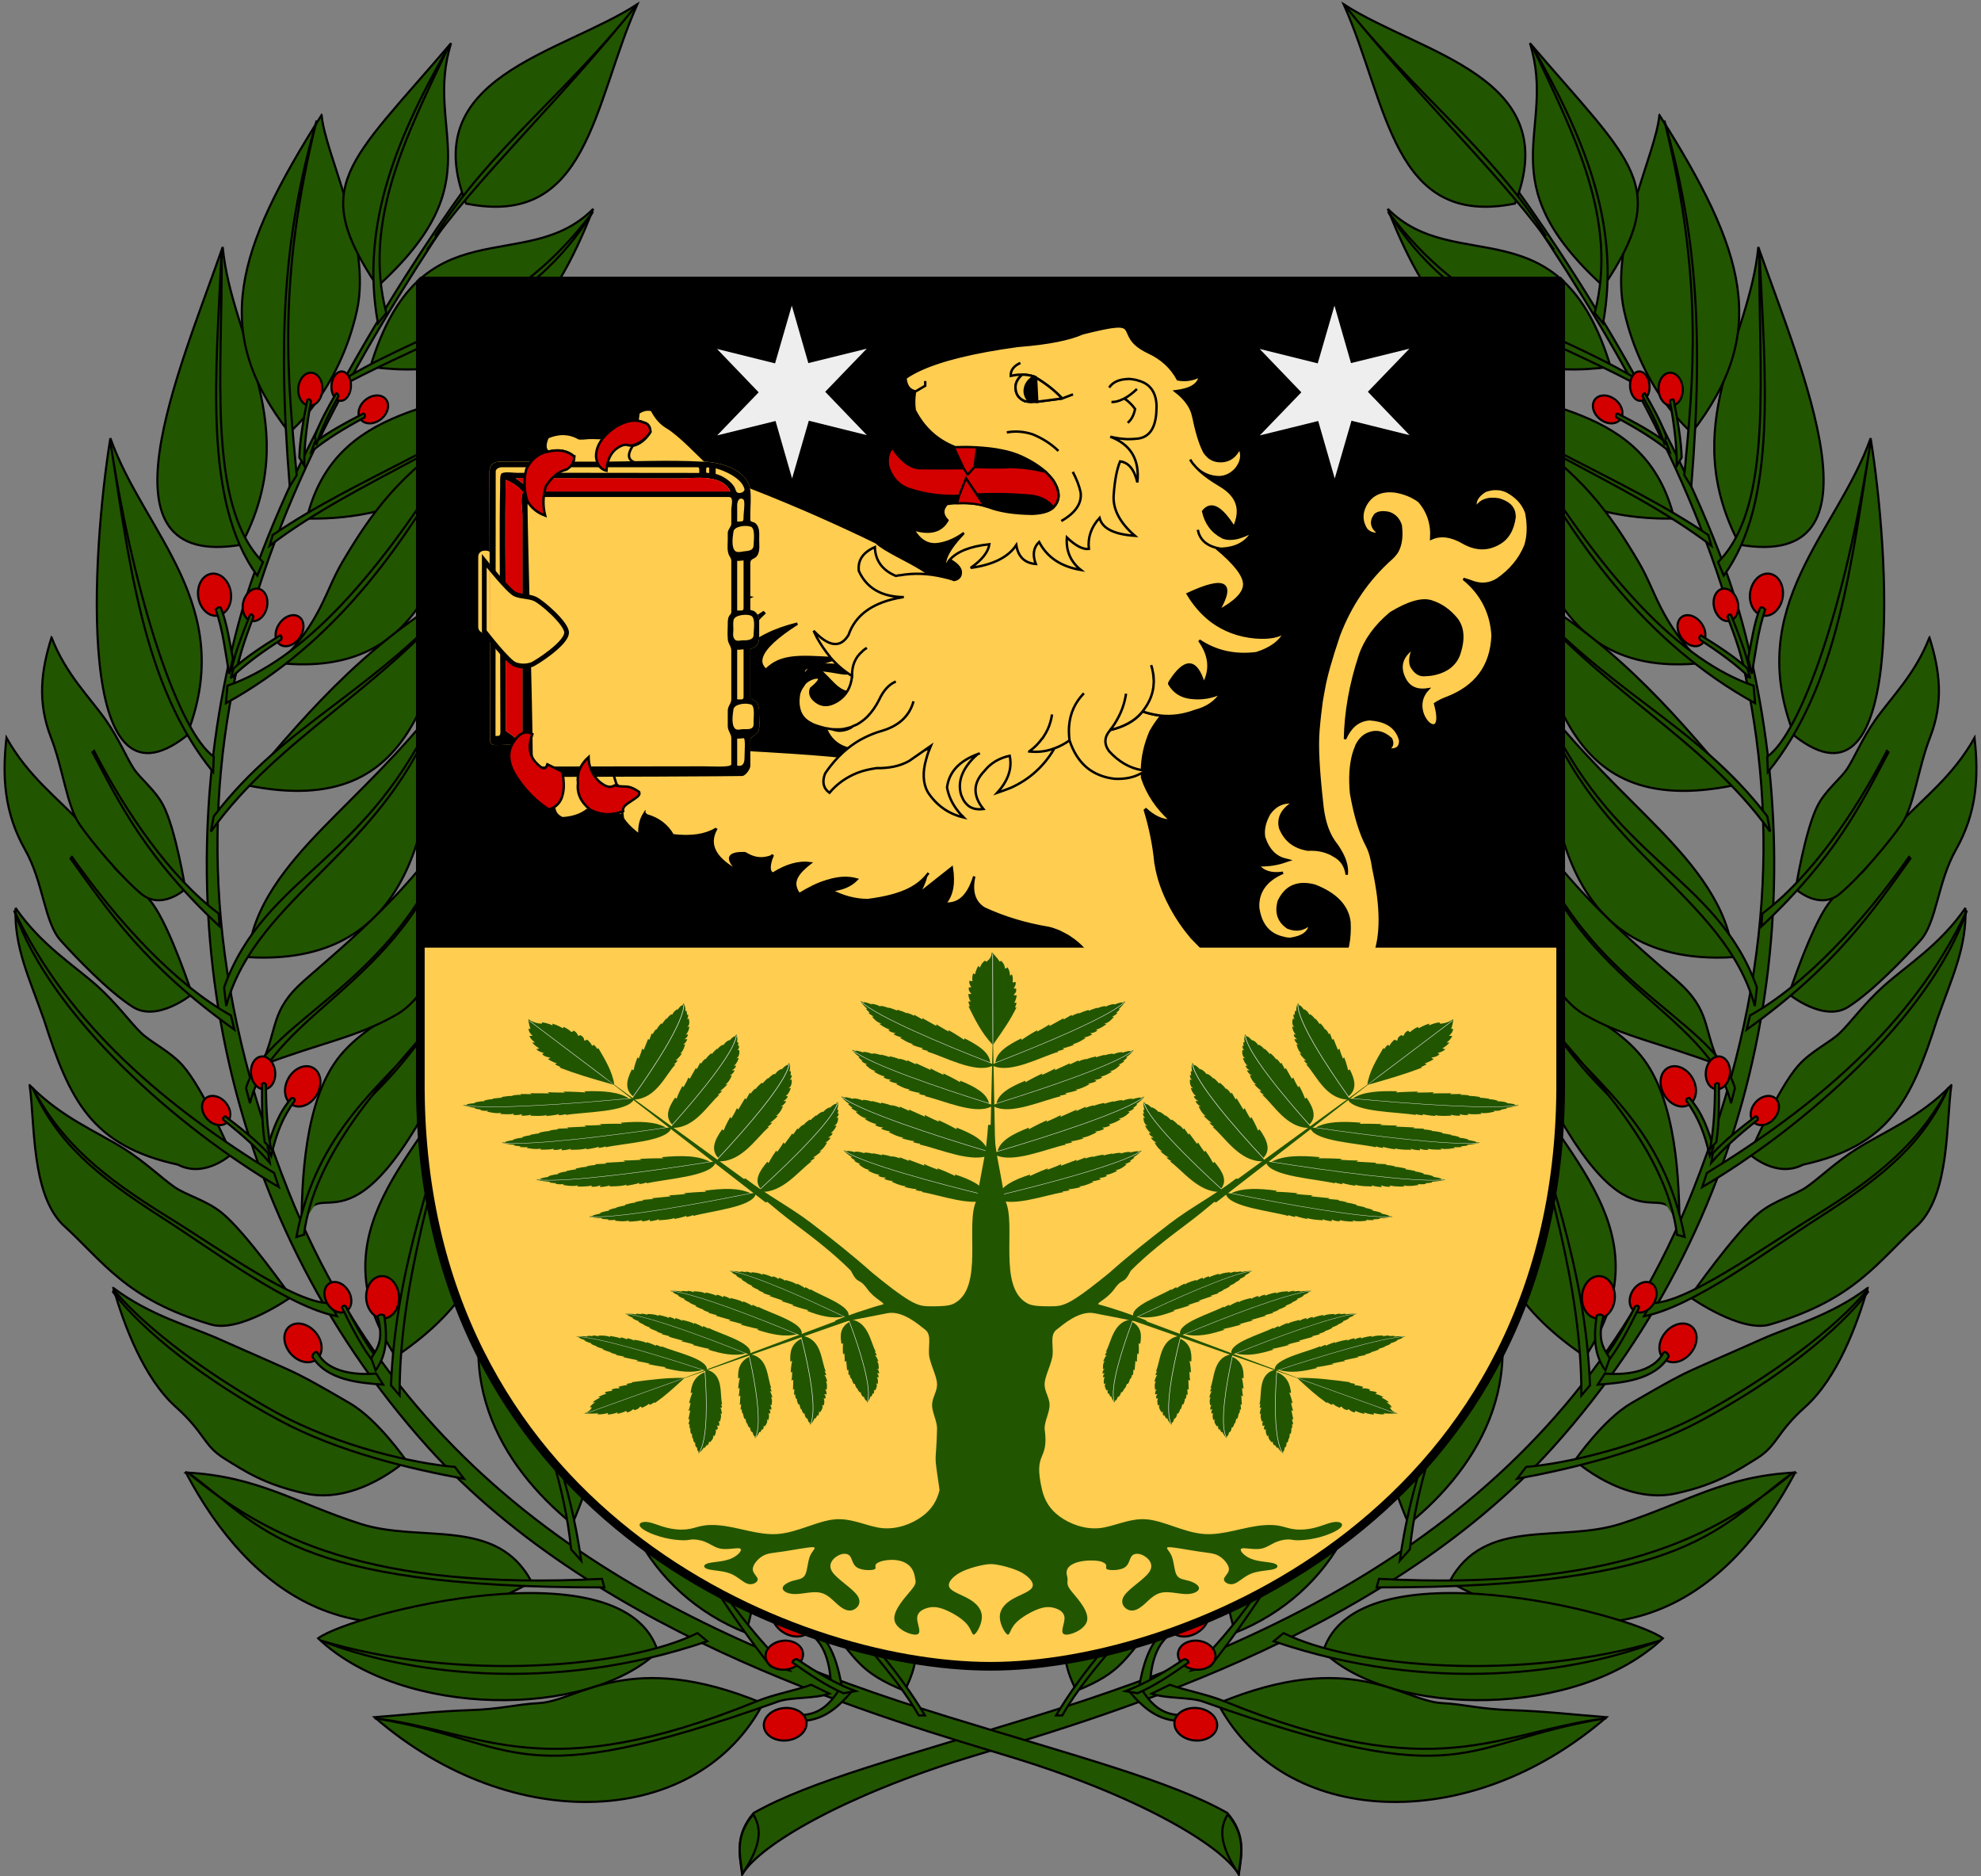 <?xml version="1.0" encoding="UTF-8" standalone="no"?>
<!-- Created with Inkscape (http://www.inkscape.org/) -->

<svg
   xmlns:dc="http://purl.org/dc/elements/1.1/"
   xmlns:cc="http://creativecommons.org/ns#"
   xmlns:rdf="http://www.w3.org/1999/02/22-rdf-syntax-ns#"
   xmlns:svg="http://www.w3.org/2000/svg"
   xmlns="http://www.w3.org/2000/svg"
   xmlns:xlink="http://www.w3.org/1999/xlink"
   version="1.0"
   width="431"
   height="408.1"
   id="svg2249">
  <rect width="100%" height="100%" fill="#808080" stroke="none"/>
  <defs
     id="defs2251" />
  <use
     transform="matrix(-1,0,0,1,431,0)"
     id="Bay-branch-2"
     x="0"
     y="0"
     width="251"
     height="304.2"
     xlink:href="#Bay-branch" />
  <g
     transform="matrix(1.07,0.094,-0.094,1.07,46.707,-174.229)"
     id="Bay-branch"
     style="fill:#225500;stroke:#000000;stroke-width:0.434">
    <path
       d="m 68.363,194.591 c -13.266,22.065 -32.942,61.877 -38.313,92.373 -9.908,56.256 5.579,118.628 52.721,162.702 38.41,35.909 98.691,47.006 123.862,52.376 25.107,5.356 43.275,13.752 47.426,19.52 0.209,-4.063 0.779,-8.125 -3.407,-12.188 -11.925,-5.463 -31.275,-8.697 -58.25,-14.476 C 138.196,483.284 81.248,462.157 50.223,400.666 9.767,320.484 33.872,257.467 68.915,194.917 c 0,0 -0.552,-0.326 -0.552,-0.326 z"
       id="path30956" />
    <path
       d="m 16.587,423.221 c 8.062,4.979 16.051,6.276 22.453,8.498 4.948,1.718 13.463,4.506 16.394,5.654 2.806,1.099 7.178,3.148 10.92,4.909 5.931,2.79 12.35,10.533 12.35,10.533 0,0 -9.024,9.842 -19.802,8.448 -8.451,-1.093 -12.712,-3.501 -16.952,-5.643 -4.407,-2.228 -4.305,-4.758 -10.653,-9.514 -7.019,-5.259 -11.936,-15.645 -14.711,-22.885 z"
       id="path30759" />
    <path
       d="m 16.696,423.602 c 7.298,7.39 20.92,15.608 34.588,21.678 13.688,6.08 29.674,8.025 37.377,7.975 l 2.033,2.23 C 79.611,454.414 64.997,452.327 52.614,447.044 36.468,440.157 23.207,431.306 16.591,424.042 l 0.105,-0.44 z"
       id="path30763" />
    <path
       d="m 34.475,459.154 c 14.556,-0.533 22.567,4.175 36.092,7.249 12.641,2.874 27.427,-3.959 35.609,8.685 -32.944,22.192 -56.725,7.26 -71.7,-15.935 z"
       id="path30906" />
    <path
       d="m 64.104,490.251 c 6.274,-5.593 60.176,-24.553 68.784,-3.362 -12.823,14.742 -50.354,18.034 -68.784,3.362 z"
       id="path30908" />
    <path
       d="m 76.882,505.171 c 5.693,-0.936 12.402,-2.309 18.96,-3.097 6.587,-0.792 9.168,-1.977 14.036,-2.675 7.965,-1.142 17.083,-12.763 45.158,-3.894 -10.869,26.028 -47.958,31.491 -78.154,9.666 z"
       id="path30910" />
    <path
       d="m 64.743,490.671 c 28.718,5.96 62.468,-0.019 75.812,-8.195 l 2.13,1.471 c -30.766,13.63 -60.658,11.836 -77.941,6.724 z"
       id="path30914" />
    <path
       d="m 34.93,459.151 c 16.913,11.791 38.709,20.581 85.395,14.079 l 0.639,1.681 c -63.974,5.704 -70.305,-6.487 -86.034,-15.76 z"
       id="path30916" />
    <path
       d="m 77.095,505.381 c 22.32,0.824 34.883,11.162 76.693,-10.231 3.416,-1.748 7.975,-2.966 10.618,-4.268 l 3.833,1.471 c -2.91,1.35 -7.608,1.314 -10.225,2.514 -52.209,23.949 -50.747,12.752 -80.919,10.514 z"
       id="path30920" />
    <path
       d="m 53.62,409.344 c 1.047,-16.21 8.615,6.255 23.901,-29.962 4.442,-10.525 4.407,-17.238 7.42,-33.039 -8.322,13.658 -22.235,17.343 -27.885,27.896 -5.558,10.382 -4.14,27.077 -3.436,35.106 z"
       id="path30733" />
    <path
       d="m 84.64,347.531 c 0,0 -7.529,18.276 -18.371,31.204 -10.906,13.004 -12.95,28.826 -12.95,28.826"
       id="path30735" />
    <path
       d="m 77.187,363.053 c -9.591,13.425 -22.484,29.335 -23.089,46.037 l -1.498,0.58 c 2.233,-21.967 14.726,-32.112 22.432,-43.194 l 2.155,-3.423 z"
       id="path30737" />
    <path
       d="m -3.902,383.786 c 7.02,6.003 14.401,8.175 20.178,11.144 4.464,2.294 8.212,5.34 10.842,6.835 2.518,1.431 6.616,2.095 9.938,4.309 5.267,3.51 15.57,15.792 15.57,15.792 0,0 -9.768,8.32 -15.822,6.955 -17.605,-3.547 -22.737,-10.81 -31.622,-17.533 -6.856,-5.838 -7.314,-19.697 -9.085,-27.502 z"
       id="path30739" />
    <path
       d="m 60.547,422.419 1.656,2.526 C 52.1,423.91 36.005,413.829 25.278,408.216 10.844,400.663 2.756,394.919 -3.327,384.178 c 6.889,10.737 15.894,16.831 29.447,23.642 11.381,5.719 27.562,15.395 34.427,14.599 z"
       id="path30741" />
    <path
       d="m -9.89,348.288 c 5.885,7.092 12.785,10.47 17.967,14.363 4.005,3.009 7.174,6.639 9.508,8.552 2.235,1.832 6.159,3.173 9.053,5.912 4.586,4.341 11.392,17.015 11.392,17.015 0,0 -4.879,5.418 -10.609,3.058 -17.748,-2.286 -22.963,-11.032 -29.561,-26.775 -3.693,-8.163 -7.348,-14.137 -7.749,-22.125 z"
       id="path30743" />
    <path
       d="m 46.975,397.158 1.198,2.767 c -21.272,-10.082 -49.177,-30.411 -58.313,-51.118 12.99,22.336 34.449,37.062 57.115,48.351 z"
       id="path30747" />
    <path
       d="m -14.742,314.119 c 5.056,7.383 11.327,11.189 15.942,15.38 3.567,3.239 6.302,7.029 8.37,9.074 1.98,1.958 5.587,3.552 8.125,6.447 4.022,4.589 9.558,17.521 9.558,17.521 0,0 -6.492,6.351 -11.732,3.628 C 10.282,363.446 3.256,357.263 -0.219,354.039 -3.838,350.681 -4.727,342.58 -8.975,336.403 -13.919,329.216 -14.919,321.995 -14.742,314.119 z"
       id="path30749" />
    <path
       d="M 0.573,336.955 C 10.891,349.173 23.589,360.823 35.477,366.149 l 0.937,2.803 C 17.057,357.544 8.897,347.232 0.332,337.346 l 0.241,-0.391 z"
       id="path30751" />
    <path
       d="m -7.422,293.079 c 3.523,7.169 8.803,11.421 12.453,15.756 2.82,3.35 4.761,7.051 6.368,9.138 1.538,1.998 4.676,3.928 6.582,6.824 3.022,4.589 6.055,16.642 6.055,16.642 0,0 -4.402,4.871 -8.89,1.714 -4.489,-3.156 -10.915,-9.601 -13.652,-12.925 -2.849,-3.461 -4.288,-10.951 -7.253,-16.952 -3.451,-6.982 -3.169,-13.395 -1.664,-20.197 z"
       id="path30753" />
    <path
       d="m 3.171,315.205 c 7.675,12.16 17.695,24.188 28.024,30.611 l 0.409,2.572 C 15.25,335.559 9.291,325.379 2.877,315.507 l 0.294,-0.302 z"
       id="path30757" />
    <path
       d="M 0.916,251.84 C 9.371,270.38 29.702,283.332 21.546,310.532 0.538,330.256 -0.809,275.232 0.916,251.84 z"
       id="path30868" />
    <path
       d="m 20.191,211.276 c 3.46,18.947 19.64,34.617 9.035,59.732 -29.785,7.783 -15.589,-33.944 -9.035,-59.732 z"
       id="path30870" />
    <path
       d="m 37.809,182.895 c -14.964,28.933 -18.562,45.667 -0.903,64.636 0,0 9.272,-9.06 11.486,-25.73 1.873,-14.1 -9.194,-30.981 -10.582,-38.906 z"
       id="path30872" />
    <path
       d="m 62.655,166.105 c -3.971,18.34 11.301,26.747 -10.541,50.371 -15.582,-19.271 -8.144,-24.085 10.541,-50.371 z"
       id="path30874" />
    <path
       d="m 68.527,198.2 c 25.173,2.794 23.842,-22.295 31.02,-43.239 -14.826,11.488 -43.389,18.511 -31.02,43.239 z"
       id="path30876" />
    <path
       d="M 52.114,232.821 C 59.199,198.7 81.781,212.046 94.277,197.011 87.813,219.014 78.322,234.039 52.114,232.821 z"
       id="path30878" />
    <path
       d="m 41.957,264.566 c 19.671,-1.347 35.619,-11.418 46.211,-34.042 -20.175,9.363 -42.545,10.311 -46.211,34.042 z"
       id="path30880" />
    <path
       d="m 38.976,294.195 c 7.76,-9.263 7.954,-15.238 10.908,-21.413 4.891,-10.225 10.082,-19.273 22.739,-28.809 -0.092,24.133 -3.392,50.797 -33.647,50.222 z"
       id="path30882" />
    <path
       d="m 34.504,319.411 c 12.076,-17.489 23.267,-32.351 41.526,-44.549 -7.577,17.173 -4.074,48.936 -41.526,44.549 z"
       id="path30884" />
    <path
       d="m 37.911,354.083 c 37.057,-1.08 33.553,-37.423 33.86,-54.425 -6.692,10.406 -14.877,19.45 -20.974,26.935 -6.658,8.173 -13.072,17.399 -12.886,27.49 z"
       id="path30886" />
    <path
       d="m 42.383,375.727 c 2.995,-7.88 0.696,-11.064 7.311,-17.987 7.148,-7.48 20.86,-20.865 28.039,-36.228 1.038,13.583 1.202,34.554 -8.918,41.57 -7.658,5.308 -14.335,6.802 -26.432,12.645 z"
       id="path30894" />
    <path
       d="m 74.752,432.044 c 29.081,-23.516 11.598,-43.354 9.157,-60.939 -7.389,19.829 -28.191,36.928 -9.157,60.939 z"
       id="path30896" />
    <path
       d="m 62.827,205.308 c 9.346,-18.232 24.265,-31.42 36.735,-50.432 -14.393,21.626 -29.849,38.56 -38.119,53.374"
       id="path30912" />
    <path
       d="m 74.326,437.927 c -1.185,-23.946 5.091,-44.579 9.157,-66.193 -3.843,22.823 -9.298,45.79 -7.24,68.084 l -1.917,-1.891 z"
       id="path30930" />
    <path
       d="m 39.802,380.519 c 3.034,-14.642 30.79,-24.365 37.719,-58.376 -5.683,33.815 -33.822,42.34 -36.654,61.37 l -1.065,-2.994 z"
       id="path30932" />
    <path
       d="m 33.593,360.607 0.753,3.715 c 4.104,-22.925 30.007,-34.207 37.495,-64.784 -10.943,33.135 -32.058,37.509 -38.248,61.07 z"
       id="path30934" />
    <path
       d="m 28.473,326.283 c 12.748,-20.209 30.568,-27.836 47.433,-51.56 -15.774,23.308 -35.664,34.243 -47.734,54.68 l 0.301,-3.12 z"
       id="path30936" />
    <path
       d="m 28.924,299.686 c 14.029,-6.238 28.586,-23.737 43.819,-55.721 -9.992,23.665 -22.657,45.07 -43.819,59.287 l 0,-3.566 z"
       id="path30938" />
    <path
       d="M 35.399,268.482 C 51.769,255.027 72.992,246.093 88.254,230.295 75.571,245.335 51.204,255.847 34.948,270.711 l 0.452,-2.229 z"
       id="path30940" />
    <path
       d="M 48.048,235.05 C 64.589,223.365 80.526,219.726 94.277,197.605 83.233,219.247 65.654,224.73 47.446,236.684 l 0.602,-1.634 z"
       id="path30942" />
    <path
       d="M 0.916,252.286 C 6.843,276.164 11.853,301.26 27.569,317.368 L 27.419,314.247 C 20.235,310.067 8.879,285.189 0.916,252.286 z"
       id="path30944" />
    <path
       d="m 20.04,212.167 c 1.08,24.678 0.668,50.778 12.95,64.784 l 0.904,-2.823 C 21.37,263.587 22.413,235.692 20.04,212.167 z"
       id="path30946" />
    <path
       d="m 36.905,184.084 c -4.202,21.718 -4.509,41.806 1.054,74.294 l 1.205,-2.377 C 35.674,236.862 31.717,217.255 36.905,184.084 z"
       id="path30948" />
    <path
       d="m 62.203,166.848 c -8.396,18.423 -14.822,37.069 -9.336,57.058 l 1.506,-2.229 c -6.504,-18.276 1.099,-36.553 7.83,-54.829 z"
       id="path30950" />
    <path
       d="m 94.657,409.349 c -9.928,24.833 3.197,42.867 18.71,53.315 12.081,-36.085 -13.083,-32.042 -18.71,-53.315 z"
       id="path30898" />
    <path
       d="m 94.238,409.273 c -1.704,15.361 14.366,32.558 19.343,58.55 l 2.239,2.113 C 108.442,438.244 92.875,426.048 94.238,409.273 z"
       id="path30918" />
    <path
       d="m 160.944,497.168 c 4.971,0.44 7.458,-2.441 9.083,-5.588 l 2.662,-0.025 c -2.814,3.9 -5.792,6.976 -11.466,6.924 -0.507,-0.468 -0.538,-0.97 -0.279,-1.311 z"
       id="path30954" />
    <path
       d="m 120.358,432.086 c -3.761,23.952 9.68,43.416 29.951,49.452 6.618,-30.877 -20.765,-31.982 -29.951,-49.452 z"
       id="path30900" />
    <path
       d="m 120.321,432.279 c 7.442,18.793 17.508,36.285 35.544,55.567 l 3.879,0.522 c -20.074,-16.509 -31.095,-37.956 -39.424,-56.089 z"
       id="path30928" />
    <g
       id="Berries"
       style="fill:#d40000">
      <path
         d="m 53.479,433.27 c 1.694,1.676 4.116,1.985 5.406,0.691 1.29,-1.294 0.963,-3.705 -0.731,-5.381 -1.694,-1.676 -4.116,-1.985 -5.406,-0.691 -1.29,1.294 -0.963,3.705 0.731,5.381 z"
         id="path30731" />
      <path
         d="m 161.036,475.026 c 2.1,1.144 3.07,3.355 2.166,4.936 -0.904,1.581 -3.343,1.936 -5.443,0.792 -2.1,-1.144 -3.07,-3.355 -2.166,-4.936 0.904,-1.581 3.343,-1.936 5.443,-0.792 z"
         id="path30890" />
      <path
         d="m 21.475,282.357 c 0.561,2.301 2.465,3.81 4.25,3.369 1.785,-0.442 2.778,-2.667 2.217,-4.968 -0.561,-2.301 -2.465,-3.81 -4.25,-3.369 -1.785,0.442 -2.778,2.667 -2.217,4.968 z"
         id="path30729" />
      <path
         d="m 54.242,380.549 c -0.977,2.161 -3.128,3.302 -4.801,2.547 -1.673,-0.756 -2.238,-3.123 -1.26,-5.284 0.977,-2.161 3.128,-3.302 4.801,-2.547 1.673,0.756 2.238,3.123 1.26,5.284 z"
         id="path30745" />
      <path
         d="m 51.643,239.647 c -1.264,1.284 -1.473,3.096 -0.468,4.044 1.005,0.948 2.847,0.675 4.111,-0.609 1.264,-1.284 1.473,-3.096 0.468,-4.044 -1.005,-0.948 -2.847,-0.675 -4.111,0.609 z"
         id="path30727" />
      <path
         d="m 37.971,238.85 c 0.206,1.825 1.458,3.104 2.794,2.856 1.336,-0.248 2.254,-1.931 2.048,-3.755 -0.206,-1.825 -1.458,-3.104 -2.794,-2.856 -1.336,0.248 -2.254,1.931 -2.048,3.755 z"
         id="path42835" />
      <path
         d="m 44.685,236.269 c -0.33,1.551 0.246,3.245 1.285,3.781 1.039,0.537 2.15,-0.286 2.48,-1.837 0.33,-1.551 -0.246,-3.245 -1.285,-3.781 -1.039,-0.537 -2.15,0.286 -2.48,1.837 z"
         id="path42841" />
      <path
         d="m 30.603,282.839 c -0.142,1.831 0.844,3.341 2.201,3.37 1.357,0.029 2.574,-1.434 2.716,-3.265 0.142,-1.831 -0.844,-3.341 -2.201,-3.37 -1.357,-0.029 -2.574,1.434 -2.716,3.265 z"
         id="path42850" />
      <path
         d="m 38.762,285.581 c -1.187,1.426 -1.384,3.437 -0.439,4.49 0.945,1.053 2.675,0.75 3.863,-0.676 1.187,-1.426 1.384,-3.437 0.439,-4.49 -0.945,-1.053 -2.675,-0.75 -3.863,0.676 z"
         id="path42856" />
      <path
         d="m 40.68,378.072 c 0.533,1.751 1.995,2.762 3.262,2.257 1.267,-0.506 1.863,-2.338 1.33,-4.089 -0.533,-1.751 -1.995,-2.762 -3.262,-2.257 -1.267,0.506 -1.863,2.338 -1.33,4.089 z"
         id="path42862" />
      <path
         d="m 35.997,383.869 c 1.264,1.284 1.473,3.096 0.468,4.044 -1.005,0.948 -2.847,0.675 -4.111,-0.609 -1.264,-1.284 -1.473,-3.096 -0.468,-4.044 1.005,-0.948 2.847,-0.675 4.111,0.609 z"
         id="path42868" />
      <path
         d="m 60.421,423.015 c 1.254,1.295 2.999,1.486 3.897,0.428 0.897,-1.059 0.608,-2.969 -0.645,-4.264 -1.254,-1.295 -2.999,-1.486 -3.897,-0.428 -0.897,1.059 -0.608,2.969 0.645,4.264 z"
         id="path42874" />
      <path
         d="m 74.381,419.927 c 0.304,2.348 -0.933,4.426 -2.76,4.638 -1.827,0.213 -3.557,-1.52 -3.86,-3.868 -0.304,-2.348 0.933,-4.426 2.76,-4.638 1.827,-0.213 3.557,1.52 3.86,3.868 z"
         id="path30888" />
      <path
         d="m 160.603,502.519 c 2.345,-0.497 3.92,-2.339 3.516,-4.11 -0.404,-1.771 -2.635,-2.805 -4.98,-2.308 -2.345,0.497 -3.92,2.339 -3.516,4.11 0.404,1.771 2.635,2.805 4.98,2.308 z"
         id="path30892" />
      <path
         d="m 156.966,488.225 c 1.916,0.495 4.142,-0.373 4.969,-1.936 0.827,-1.564 -0.056,-3.234 -1.972,-3.729 -1.916,-0.495 -4.142,0.373 -4.969,1.936 -0.827,1.564 0.056,3.234 1.972,3.729 z"
         id="path42880" />
    </g>
    <path
       d="m 42.201,249.076 c 2.663,-2.413 5.972,-4.572 9.332,-6.71 0.384,0.137 0.426,0.418 0.314,0.765 -3.862,2.538 -7.248,5.003 -10.124,7.818 l 0.478,-1.873 z"
       id="path30767" />
    <path
       d="m 42.155,247.706 c 0.81,-3.005 2.15,-5.983 3.53,-8.959 0.308,0.003 0.447,0.242 0.509,0.589 -1.555,3.492 -2.824,6.77 -3.617,10.203 l -0.423,-1.833 z"
       id="path42843" />
    <path
       d="m 39.384,252.381 c -0.211,-3.666 0.167,-7.708 0.591,-11.78 0.339,-0.232 0.579,-0.095 0.774,0.209 -0.427,4.728 -0.618,9.022 -0.231,13.108 L 39.384,252.381 z"
       id="path42837" />
    <path
       d="m 29.436,296.394 c 0.484,-3.638 1.618,-7.524 2.802,-11.43 0.376,-0.159 0.585,0.025 0.72,0.362 -1.31,4.55 -2.308,8.72 -2.699,12.807 l -0.823,-1.739 z"
       id="path42852" />
    <path
       d="m 29.89,296.048 c 2.502,-2.679 5.612,-5.075 8.769,-7.449 0.361,0.152 0.4,0.464 0.295,0.849 -3.629,2.817 -6.811,5.554 -9.513,8.679 l 0.449,-2.079 z"
       id="path42858" />
    <path
       d="m 25.24,284.581 c 1.872,4.205 2.622,8.326 3.833,12.661 l 0.479,-3.099 c -0.999,-3.395 -1.795,-6.968 -3.354,-10.087 -0.319,-0.072 -0.639,-0.091 -0.958,0.525 z"
       id="path30755" />
    <path
       d="m 45.187,392.107 c 0.854,-3.876 1.537,-6.926 3.985,-10.409 0.366,-0.025 0.626,0.095 0.709,0.455 -2.228,3.755 -3.168,7.041 -3.79,11.588 l -0.904,-1.634 z"
       id="path30765" />
    <path
       d="m 44.522,391.082 c -0.873,-3.559 -1.235,-7.602 -1.556,-11.684 0.29,-0.294 0.551,-0.206 0.798,0.053 0.439,4.727 1.03,8.981 2.152,12.918 l -1.393,-1.287 z"
       id="path42864" />
    <path
       d="m 45.438,393.297 c -2.663,-2.413 -5.972,-4.572 -9.332,-6.71 -0.384,0.137 -0.426,0.418 -0.314,0.765 3.862,2.538 7.248,5.003 10.124,7.818 l -0.478,-1.873 z"
       id="path42870" />
    <path
       d="m 58.834,432.516 c 2.585,4.213 8.766,3.882 12.298,3.31 l 1.597,2.101 c -4.851,0.072 -11.482,0.129 -14.8,-4.413 0.082,-0.68 0.473,-1.002 0.905,-0.998 z"
       id="path30761" />
    <path
       d="m 69.626,432.692 c -2.36,-2.733 -4.484,-6.141 -6.589,-9.603 0.126,-0.401 0.396,-0.448 0.731,-0.338 2.497,3.977 4.917,7.462 7.667,10.41 l -1.809,-0.469 z"
       id="path42876" />
    <path
       d="m 70.397,424.254 c 1.75,4.685 0.501,6.508 -0.539,8.551 l 1.096,2.394 c 1.55,-2.689 2.135,-5.662 0.765,-11.246 -0.643,-0.257 -1.118,-0.073 -1.323,0.301 z"
       id="path30952" />
    <path
       d="m 161.824,480.056 c 4.817,1.289 6.2,7.243 6.616,10.751 l 2.487,0.935 c -1.268,-4.621 -3.041,-10.926 -8.381,-12.82 -0.64,0.265 -0.845,0.725 -0.723,1.134 z"
       id="path30924" />
    <path
       d="m 171.08,492.02 c -3.687,-1.216 -7.266,-3.228 -10.835,-5.301 0.047,-0.463 0.371,-0.672 0.818,-0.767 4.198,2.336 8.166,4.241 12.398,5.431 l -2.38,0.637 z"
       id="path42882" />
    <path
       d="m 151.461,453.214 c 0.97,9.614 8.25,18.269 14.969,25.025 6.709,6.746 7.458,9.276 16.924,12.194 9.098,-21.528 -21.328,-25.796 -31.893,-37.218 z"
       id="path30904" />
    <path
       d="m 151.548,452.986 c 10.15,19.738 26.307,29.442 35.114,42.182 l 1.251,-0.12 c -12.616,-17.286 -23.338,-20.568 -36.365,-42.063 z"
       id="path30922" />
    <path
       d="m 254.007,521.456 c 0.209,-4.062 0.833,-7.757 -3.248,-11.82 -1.268,2.648 -1.552,5.849 3.248,11.82 z"
       id="path31114" />
  </g>
  <path
     d="m 339.551,61.139 -248.101,0 0,173.497 c -0.767,93.721 80.289,127.82 124.051,127.82 42.994,0 124.818,-34.099 124.051,-127.82 l 0,-173.497 z"
     id="Shield"
     style="fill:#000000" />
  <g
     transform="matrix(-1.209,0,0,1.209,397.089,-6.012)"
     id="Lion-w-book"
     style="fill:#ffcd50;stroke:#000000;stroke-width:0.436">
    <path
       d="m 228.116,98.814 c -0.048,0.149 -0.249,0.174 -0.583,0.105 -1.416,-0.744 -2.647,-0.887 -3.731,-0.446 -1.805,1.35 -1.94,3.05 -0.464,5.11 -0.059,1.131 -0.589,1.875 -1.537,2.25 -1.327,0.156 -2.367,0.021 -3.142,-0.467 -0.403,-1.518 -0.392,-2.889 -0.066,-4.068 -1.285,0.905 -1.96,1.965 -2.004,3.147 -2.062,-0.1 -3.374,-0.927 -3.929,-2.43 0.315,1.434 0.232,2.764 -0.324,4.008 -0.161,-0.118 -0.325,-0.232 -0.507,-0.316 -2.024,-1.198 -3.812,-1.514 -5.408,-1.011 l -0.111,0.243 4.595,2.055 c -0.98,1.39 -2.421,2.091 -4.359,2.092 1.234,3.106 0.825,5.838 -1.309,8.151 -0.025,-0.999 -0.542,-1.888 -1.494,-2.545 -0.088,-0.084 -0.205,-0.133 -0.257,-0.2 -0.073,-0.034 -0.144,-0.066 -0.216,-0.1 0,0 -0.043,-0.02 -0.08,-0.037 -1.878,-1.13 -5.099,-1.766 -9.583,-1.918 l -0.065,0.01 0.046,0.021 c 1.625,2.343 4.425,3.564 8.482,3.647 -3.433,2.053 -7.092,1.721 -11.007,-0.957 l -0.14,0.15 c 2.087,1.914 3.452,4.142 4.026,6.727 0.015,0.05 0.039,0.096 0.055,0.146 l -0.054,0.016 c -0.073,-0.034 -0.092,-0.083 -0.128,-0.1 l -0.034,-0.016 c -2.492,-2.317 -5.773,-3.92 -9.824,-4.901 3.693,2.36 5.803,4.317 6.352,5.903 0.349,0.935 0.117,1.731 -0.702,2.424 -2.667,-2.785 -6.351,-2.43 -11.825,-2.141 l 0.014,0.047 -0.069,0.317 c 3.898,1.296 5.376,1.081 5.049,2.56 -0.422,-0.153 -0.982,-1.206 -1.389,-1.309 -3.023,-0.89 -5.633,-0.194 -8.169,0.301 1.541,1.66 3.187,0.417 6.792,0.247 -1.962,1.449 -3.287,4.119 -5.782,4.032 -5.871,-1.557 -8.653,-1.58 -7.664,-5.534 l -4.035,-12.098 c -9.703,-2.199 4.39,-6.509 7.203,-9.354 1.734,-0.868 3.544,-1.698 5.293,-2.517 7.17,-3.321 14.645,-6.455 22.48,-9.338 3.433,-1.237 7.074,-2.073 10.941,-2.508 0.058,-0.016 0.122,-0.034 0.18,-0.051 0,0 18.484,10.656 18.484,10.656 z"
       id="path3435" />
    <g
       id="Lion">
      <path
         d="m 59.281,92.937 c -0.21,-0.003 -0.418,0.008 -0.625,0.031 -0.276,0.031 -0.543,0.108 -0.812,0.188 -0.154,0.045 -0.285,0.095 -0.438,0.156 -0.619,0.322 -1.211,0.69 -1.688,1.125 -0.053,0.015 -0.08,0.051 -0.125,0.094 -0.567,0.52 -1.036,1.079 -1.375,1.719 -0.102,0.149 -0.163,0.325 -0.25,0.531 -0.019,0.035 -0.056,0.085 -0.094,0.156 -0.068,0.17 -0.089,0.392 -0.156,0.562 0.007,0.028 -0.008,0.034 0,0.062 -0.347,2.008 -0.311,3.857 0.219,5.562 1.015,2.483 2.734,4.51 5.031,6.094 1.345,0.844 2.77,0.999 4.25,0.531 0.641,-0.237 1.272,-0.459 1.875,-0.625 -0.465,0.371 -0.92,0.798 -1.344,1.219 -2.415,2.486 -3.72,5.518 -3.906,9 0.226,5.493 3.013,9.234 8.375,11.25 0.34,0.119 0.65,0.273 0.938,0.406 0.389,0.197 0.755,0.397 1.031,0.594 -2.263,8.13 5.313,1.686 1.312,-2.594 2.024,0.324 3.459,-0.357 4.25,-2.062 0.999,-2.096 0.452,-3.91 -1.719,-5.438 0.632,1.344 0.777,2.491 0.438,3.344 -0.617,1.081 -1.37,1.625 -2.25,1.594 -0.225,0.002 -0.427,-0.025 -0.625,-0.031 -0.483,-0.019 -0.862,-0.094 -1.188,-0.156 -0.093,-0.035 -0.195,-0.056 -0.281,-0.062 -2.102,-0.514 -3.535,-1.651 -4.219,-3.406 -0.95,-2.774 -0.783,-4.941 0.469,-6.5 1.285,-1.538 2.779,-2.568 4.469,-3.094 1.683,-0.554 4.137,0.153 7.344,2.094 2.733,2.284 4.574,4.822 5.531,7.625 1.713,5.16 2.586,10.152 2.688,15.031 -0.903,-2.059 -2.205,-3.218 -3.938,-3.5 -0.093,-0.035 -0.164,-0.025 -0.25,-0.031 -0.053,0.014 -0.128,-0.018 -0.188,-0.031 -2.599,0.169 -4.317,1.054 -5.188,2.781 -0.169,0.32 -0.273,0.669 -0.375,1.031 -0.03,1.283 0.684,1.842 2.25,1.594 -0.804,-0.386 -0.993,-1.037 -0.594,-1.875 1.295,-1.176 2.597,-1.49 3.906,-1 0.987,0.335 1.775,1.072 2.344,2.281 0,0 -0.007,0.034 0,0.062 0.19,0.403 0.333,0.844 0.5,1.375 0.552,2.004 0.693,4.382 0.438,7.062 -0.705,4.08 -1.689,7.23 -2.875,9.469 -0.565,1.116 -0.915,2.473 -1.125,4.031 -3.184,14.554 0.413,19.722 7.469,24.469 4.567,2.456 9.249,3.023 14,1.625 0.052,-0.014 0.067,-0.024 0.094,-0.031 0.052,-0.014 0.073,-0.017 0.125,-0.031 0.052,-0.014 0.135,-0.048 0.188,-0.062 0.026,-0.008 0.099,-0.024 0.125,-0.031 2.022,-0.466 3.764,-1.194 5.281,-2.188 l 0,1.25 c 0,0.925 -0.051,1.868 -0.125,2.719 l 23.125,3 c -0.148,-1.295 0.115,-2.728 0.781,-4.281 0.222,-1.147 0.287,-2.214 0.25,-3.25 0,-0.296 0.043,-0.585 -0.031,-0.844 -0.111,-1.701 -0.598,-3.245 -1.375,-4.687 0,-0.074 0.011,-0.057 -0.062,-0.094 1.332,-2.182 2.844,-3.879 4.656,-5.062 0.407,-0.296 0.837,-0.528 1.281,-0.75 0.37,-0.222 0.755,-0.383 1.125,-0.531 0.555,-0.222 1.07,-0.389 1.625,-0.5 3.958,-0.666 7.838,-1.798 11.5,-3.5 1.813,-1.147 2.373,-3.05 1.781,-5.75 0.074,0.259 0.139,0.491 0.25,0.75 1.073,2.996 2.775,4.347 5.031,4.125 -1.295,-1.443 -1.694,-3.552 -1.25,-6.438 l 6.125,4.844 c -1.959,-2.891 -2.269,-6.055 -0.938,-9.375 3.42,-9.077 0.632,-11.921 -3.125,-16.781 -14.094,-3.553 -16.319,-1.525 -30.562,-3.469 -2.441,-0.592 -4.274,-1.557 -5.531,-3 -0.184,-1.076 -0.937,-0.125 -0.937,-0.125 -0.887,0.259 -1.825,0.452 -2.75,0.562 0.777,0.925 1.414,1.876 1.969,2.875 0.999,2.33 1.495,4.613 1.531,6.906 0.011,0.671 -3.4e-4,0.544 0,0.656 0,0.222 -0.031,0.497 -0.031,0.719 -0.961,2.922 -2.678,5.468 -5.156,7.688 1.517,0.037 2.989,-0.668 4.469,-2 l 0.188,0.156 c -0.962,3.144 -1.61,6.35 -1.906,9.531 0,0.037 0.006,0.057 -0.031,0.094 -0.407,2.626 -1.319,5.166 -2.687,7.719 -1.104,2.07 -2.386,3.917 -3.781,5.562 l -7.031,7.219 c -1.357,1.189 -2.884,2.059 -4.625,2.594 -1.9,0.584 -4.065,0.891 -6.438,0.562 -3.869,-0.535 -6.805,-2.481 -8.75,-5.406 -1.217,-2.185 -1.71,-4.733 -1.562,-7.719 0.323,-2.852 2.372,-5.093 6.281,-6.594 1.66,-0.426 3.048,-0.347 4.188,0.25 0.912,0.478 1.681,1.353 2.25,2.562 0.574,2.089 0.022,3.629 -1.625,4.75 -1.503,0.596 -2.823,0.395 -3.969,-0.656 0.082,1.495 1.285,2.351 3.594,2.688 0.27,-0.044 0.569,-0.057 0.812,-0.094 0.052,-0.014 0.098,-0.024 0.125,-0.031 l 0.062,-0.031 c 2.727,-0.538 4.271,-2.34 4.719,-5.469 0.132,-2.829 -1.366,-4.949 -4.469,-6.281 2.024,0.323 3.523,-0.134 4.5,-1.344 -1.869,0.058 -3.538,-0.211 -5,-0.75 -0.153,-0.049 -0.315,-0.107 -0.469,-0.156 0.131,-0.036 0.275,-0.057 0.406,-0.094 1.892,-0.399 3.22,-1.762 3.969,-4.062 0.206,-1.362 -0.103,-2.748 -0.938,-4.219 -1.073,-1.526 -2.537,-2.203 -4.375,-2.031 2.07,1.252 2.865,2.829 2.406,4.625 -0.581,1.435 -1.496,2.522 -2.812,3.188 -0.619,0.322 -1.378,0.556 -2.188,0.688 -1.344,-0.086 -2.598,0.108 -3.812,0.625 -0.229,0.093 -0.505,0.225 -0.719,0.375 -1.44,0.73 -2.238,1.897 -2.438,3.5 -0.164,-1.382 0.264,-2.862 1.25,-4.469 0.29,-0.505 0.655,-1.002 1.031,-1.5 1.245,-1.8 1.927,-4.17 2.188,-7.156 0.628,-5.668 0.871,-9.967 0.625,-12.844 -0.151,-1.871 -0.354,-3.573 -0.562,-5.125 -0.129,-0.815 -0.274,-1.559 -0.406,-2.281 -0.349,-2.09 -1.242,-5.327 -2.719,-9.687 -2.076,-5.47 -5.254,-10.144 -9.562,-13.938 -0.381,-0.381 -0.736,-0.776 -1,-1.25 -0.629,-1.223 -0.801,-2.738 -0.562,-4.625 0.385,-1.108 1.059,-1.842 2.094,-2.188 1.117,-0.247 1.959,-0.146 2.5,0.312 0.921,1.265 0.676,2.376 -0.75,3.375 1.003,0.179 1.793,-0.105 2.375,-0.781 0.847,-1.387 0.909,-2.748 0.188,-4.219 -1.02,-1.966 -2.786,-2.847 -5.25,-2.594 l -0.031,0 c -1.704,0.256 -3.176,0.865 -4.406,1.75 -1.627,1.844 -2.386,4.064 -2.219,6.75 -1.693,-0.779 -3.61,-0.515 -5.781,0.75 -2.205,1.244 -4.329,1.302 -6.344,0.156 -1.603,-0.864 -2.572,-2.467 -2.875,-4.813 0.008,-0.184 0.028,-0.402 0.062,-0.594 0.03,-0.099 0.032,-0.244 0.062,-0.344 0.159,-0.469 0.39,-0.845 0.75,-1.188 0.477,-0.435 1.132,-0.748 1.938,-1 1.906,-0.342 3.245,0.132 4.031,1.312 l 0.156,0 c 0.235,-1.036 -0.342,-2 -1.688,-2.844 -0.644,-0.241 -1.275,-0.366 -1.906,-0.375 z"
         id="use2033-4" />
      <path
         d="m 161.343,162.041 c 1.65,2.205 4.254,4.028 10.961,4.873 2.281,-0.02 4.481,-0.609 6.643,-1.761 -2.044,-0.174 -3.588,-0.841 -4.677,-1.957 1.588,-0.45 3.348,-0.352 5.342,0.292 0.057,-0.008 0.121,-0.01 0.203,0.061 1.49,0.436 3.069,1.244 4.816,2.302 1.399,-1.927 0.752,-3.449 -1.972,-5.583 2.006,-0.258 4.223,0.325 6.688,1.891 0.725,-0.284 0.813,-1.239 0.208,-2.963 -0.028,-0.024 -0.05,-0.028 -0.05,-0.028 -0.05,-0.157 -0.089,-0.262 -0.111,-0.396 0.08,0.126 0.186,0.205 0.296,0.3 2.033,0.694 3.358,0.194 4.686,-0.597 3.225,-0.115 3.547,1.048 0.931,3.405 4.377,-2.256 5.822,-4.815 4.328,-7.653 0.057,-0.008 0.079,-0.049 0.079,-0.049 1.832,1.075 4.355,1.471 7.651,1.074 1.022,-1.797 2.614,-3.007 4.663,-3.571 l 0.454,-0.371 c -0.002,0.055 -0.001,0.026 -0.001,0.026 0.692,1.057 0.981,2.384 0.884,3.898 2.124,-1.584 3.333,-3.081 3.595,-4.453 -0.922,-1.028 -0.927,-2.403 -0.053,-4.043 1.122,-1.482 2.337,-2.025 3.574,-1.638 l -0.653,-2.115 c -1.251,-0.685 -2.813,-1.06 -4.662,-1.122 l -0.091,-3.185 c 1.583,-0.968 2.973,-0.962 4.324,0.038 1.297,-2.187 1.392,-4.081 0.353,-5.668 -1.164,0.532 -2.012,0.183 -2.557,-0.975 -0.401,-0.576 -0.013,-1.682 1.199,-3.257 0.396,-0.57 0.508,-1.043 0.269,-1.422 -0.107,-0.15 -0.252,-0.274 -0.446,-0.385 -0.815,-0.25 -1.783,0.286 -2.957,1.666 l -1.792,2.683 -0.161,0.149 c -0.374,0.703 -0.782,1.361 -1.321,1.922 -0.838,0.872 -1.764,1.585 -2.898,2.086 -2.438,0.969 -4.706,1.581 -6.829,1.909 -0.862,0.166 -1.683,0.28 -2.511,0.304 -1.835,0.236 -3.593,1.206 -5.383,2.965 -0.057,-0.621 -0.571,-0.885 -1.46,-0.744 0,0 -13.39,0.686 -19.134,1.539 -3.192,0.474 -10.139,-1.344 -16.178,-2.526"
         id="use2186-1" />
      <path
         d="m 113.71,79.849 c 0.37,-1.628 1.406,-3.107 3.181,-4.476 -2.7,-0.333 -4.18,-1.221 -4.365,-2.737 1.295,0.666 2.626,0.851 3.958,0.592 1.147,-2.145 2.922,-3.773 5.326,-4.883 6.837,-3.254 -0.357,-6.468 11.8,-3.403 2.441,1.073 6.177,1.813 11.208,2.219 0.148,0 0.259,0.037 0.407,0.037 l 0.037,0 c 7.879,1.073 13.797,2.515 17.681,4.328 0.962,0.444 1.813,0.925 2.552,1.443 -0.111,1.369 -0.666,2.182 -1.702,2.404 l -0.037,0.074 -1.813,-1.073 0,-0.851 0,0.851 1.813,1.073 0.037,0.037 c 0.185,1.221 0.185,2.33 0.037,3.292 -1.591,3.107 -3.921,5.29 -7.102,6.584 0,0 -0.037,0 -0.037,0.037 -0.037,0 -0.074,0 -0.074,0.037 -1.443,-0.037 -2.774,-0.037 -3.995,0.037 -1.665,0.111 -3.181,0.259 -4.476,0.555 -0.037,0 -0.037,0 -0.037,0 -1.332,0.259 -2.441,0.629 -3.44,1.073 -1.776,0.814 -3.218,1.739 -4.365,2.737 -0.518,0.518 -0.999,1.036 -1.406,1.591 -1.257,1.96 -1.257,3.588 0,4.846 0.037,0.037 0.111,0.111 0.148,0.148 0.703,0.592 1.923,0.925 3.625,0.999 3.218,-0.037 5.845,-0.444 7.805,-1.184 0.259,-0.074 0.555,-0.185 0.814,-0.259 1.406,-0.407 3.033,-0.555 4.883,-0.481 0.592,0 1.221,0.074 1.85,0.148 0.925,0.962 0.888,1.96 -0.074,2.959 1.11,1.997 3.181,2.515 6.177,1.591 -1.11,1.924 -2.478,2.811 -4.18,2.7 -1.517,-0.148 -3.107,-0.74 -4.661,-1.813 -0.111,-0.074 -0.185,-0.148 -0.296,-0.222 0.111,0.111 0.185,0.185 0.222,0.259 1.554,1.628 2.552,3.07 2.996,4.291 0.037,0.037 0.037,0.074 0.037,0.074 0,0.037 0,0.037 0,0.074 0.222,0.666 0.296,1.258 0.185,1.813 -0.185,-0.592 -0.481,-1.147 -0.888,-1.665 -1.295,-1.48 -3.662,-2.441 -7.139,-2.811 0.185,1.369 1.295,2.811 3.366,4.254 -4.032,-0.555 -6.769,-1.924 -8.212,-4.106 -0.333,2.108 -1.517,3.255 -3.514,3.403 0.629,-1.628 0.444,-2.959 -0.592,-3.958 -1.443,2.774 -3.958,4.439 -7.509,5.031 1.85,-1.48 2.7,-3.44 2.515,-5.845 -1.554,1.48 -2.848,2.182 -3.958,2.071 0.222,-2.071 -0.407,-3.921 -1.924,-5.586 -0.481,1.887 -2.589,2.959 -6.362,3.218 2.774,-2.404 4.032,-4.883 3.81,-7.435 -0.185,-2.552 -0.555,-4.513 -1.147,-5.955 -1.517,0.185 -2.552,1.443 -3.107,3.773 -0.444,-4.106 1.221,-6.843 4.882,-8.212 -1.072,0.259 -2.108,0.407 -3.144,0.444 -0.628,0 -1.257,-0.037 -1.887,-0.111 -2.145,-0.296 -3.255,-2.108 -3.292,-5.438 -0.037,-0.666 0.037,-1.258 0.148,-1.776 0,-0.037 0,-0.037 0,-0.037 0.37,-1.517 1.258,-2.552 2.663,-3.033 0.074,-0.037 0.148,-0.074 0.222,-0.074 0.037,-0.037 0.074,-0.037 0.111,-0.037 l 0.037,0 c 0.259,-0.111 0.555,-0.185 0.851,-0.222 0.296,-0.074 0.592,-0.074 0.888,-0.111 1.776,0.037 2.959,0.555 3.588,1.554 -0.628,-0.999 -1.812,-1.517 -3.588,-1.554 -0.296,0.037 -0.592,0.037 -0.888,0.111 -0.296,0.037 -0.592,0.111 -0.851,0.222 l -0.037,0 c -0.037,0 -0.074,0 -0.111,0.037 -0.074,0 -0.148,0.037 -0.222,0.074 -1.406,0.481 -2.293,1.517 -2.663,3.033 0,0 0,0 0,0.037 -0.111,0.518 -0.185,1.11 -0.148,1.776 0.037,3.329 1.147,5.142 3.292,5.438 0.629,0.074 1.258,0.111 1.887,0.111 1.036,-0.037 2.072,-0.185 3.144,-0.444 -3.662,1.369 -5.326,4.106 -4.882,8.212 0.555,-2.33 1.591,-3.588 3.107,-3.773 0.592,1.443 0.962,3.403 1.147,5.955 0.222,2.552 -1.036,5.031 -3.81,7.435 3.773,-0.259 5.881,-1.332 6.362,-3.218 1.517,1.665 2.145,3.514 1.924,5.586 1.11,0.111 2.404,-0.592 3.958,-2.071 0.185,2.404 -0.666,4.365 -2.515,5.845 3.551,-0.592 6.066,-2.256 7.509,-5.031 1.036,0.999 1.221,2.33 0.592,3.958 1.997,-0.148 3.181,-1.295 3.514,-3.403 1.443,2.182 4.18,3.551 8.212,4.106 -2.071,-1.443 -3.181,-2.885 -3.366,-4.254 3.477,0.37 5.845,1.332 7.139,2.811 -1.221,0.666 -1.887,1.369 -1.997,2.071 -0.074,0.851 0.333,1.369 1.184,1.554 0.703,-0.259 1.406,-0.444 2.108,-0.592 2.552,-0.592 5.105,-0.703 7.657,-0.259 0.037,0 0.111,0 0.148,0 0.222,0.037 0.407,0.074 0.592,0.111 2.404,-0.999 3.699,-2.737 3.773,-5.179 2.182,0.962 3.107,2.404 2.885,4.291 -1.369,3.033 -3.995,4.587 -7.805,4.698 -0.111,0 -0.222,0 -0.296,0 0.074,0 0.185,0 0.296,0.037 5.179,0.851 8.397,3.107 9.655,6.769 1.443,2.404 3.551,2.182 6.288,-0.74 -0.185,0.407 -0.407,0.814 -0.592,1.221 -0.703,1.258 -1.517,2.441 -2.367,3.477 -0.037,0.037 -0.037,0.037 -0.037,0.074 -1.147,1.332 -2.441,2.441 -3.921,3.366 0.037,-1.85 -0.555,-3.329 -1.813,-4.402 -0.222,-0.259 -0.518,-0.444 -0.851,-0.666 0.333,0.222 0.629,0.407 0.851,0.666 1.258,1.073 1.85,2.552 1.813,4.402 0.185,1.997 1.036,3.514 2.626,4.513 1.628,0.999 2.996,0.925 4.18,-0.185 0.148,-0.111 0.259,-0.259 0.37,-0.407 0.37,-0.518 0.444,-1.11 0.185,-1.702 -3.723,-3.005 0.809,-2.026 1.406,-0.518 0.333,0.407 0.592,0.888 0.777,1.517 0.148,0.925 0.185,1.776 0,2.515 -0.222,1.11 -0.814,1.96 -1.776,2.552 -0.37,0.222 -0.777,0.444 -1.221,0.592 -0.629,0.222 -1.221,0.37 -1.776,0.518 -0.111,0 -0.222,0.037 -0.333,0.037 -0.296,0.074 -0.592,0.111 -0.888,0.148 -0.666,0.037 -1.332,0.037 -1.961,-0.037 -0.518,-0.111 -0.999,-0.222 -1.48,-0.37 -0.074,-0.074 -0.185,-0.111 -0.259,-0.148 -0.259,-0.111 -0.518,-0.222 -0.777,-0.333 -0.629,-0.37 -1.258,-0.814 -1.85,-1.406 -0.777,-0.814 -1.48,-1.776 -2.071,-2.959 -0.777,-1.702 -1.813,-2.848 -3.033,-3.329 1.221,0.481 2.256,1.628 3.033,3.329 0.592,1.184 1.295,2.145 2.071,2.959 0.592,0.592 1.221,1.036 1.85,1.406 0.259,0.111 0.518,0.222 0.777,0.333 l 0.333,0.259 c 0.481,0.259 0.925,0.407 1.332,0.481 0.111,0.037 0.185,0.037 0.259,0.037 0.592,0.111 1.184,0 1.776,-0.222 0.296,-0.037 0.592,-0.074 0.888,-0.148 0.111,0 0.222,-0.037 0.333,-0.037 -0.037,0.037 -0.074,0.148 -0.074,0.185 -0.074,0.111 -0.111,0.222 -0.185,0.333 -0.037,0.074 -0.074,0.185 -0.111,0.222 0,0.037 -0.037,0.074 -0.074,0.148 -0.814,1.443 -2.034,2.33 -3.551,2.737 -0.925,-0.74 -1.923,-1.406 -2.996,-1.924 -0.962,-0.481 -1.96,-0.888 -2.996,-1.184 -3.144,-0.888 -5.105,-2.663 -5.845,-5.364 0.74,2.7 2.7,4.476 5.845,5.364 1.036,0.296 2.034,0.703 2.996,1.184 1.073,0.518 2.071,1.184 2.996,1.924 1.11,0.888 2.145,1.96 3.107,3.181 0.333,0.407 0.629,0.851 0.962,1.332 0.592,1.517 0.333,2.663 -0.777,3.477 -1.369,-1.628 -3.07,-2.811 -5.031,-3.588 -1.036,-0.407 -2.182,-0.666 -3.44,-0.851 l -0.037,0 c -2.256,0.037 -4.217,-0.37 -5.845,-1.295 l -3.884,-2.7 c 0.333,0.777 0.592,1.517 0.777,2.219 0.037,0.037 0.037,0.074 0.037,0.111 0.703,2.404 0.592,4.402 -0.259,5.955 -1.591,2.441 -3.773,3.958 -6.473,4.587 0.037,-0.037 0.074,-0.074 0.074,-0.111 0.444,-0.407 0.814,-0.814 1.11,-1.258 0.074,-0.074 0.111,-0.111 0.148,-0.185 0.851,-1.184 1.406,-2.441 1.665,-3.847 -0.37,-2.811 -2.219,-4.772 -5.512,-5.992 -0.111,-0.074 -0.259,-0.074 -0.407,-0.148 0.148,0.074 0.296,0.074 0.407,0.148 0.407,0.333 0.777,0.703 1.11,1.073 1.887,2.108 2.478,4.217 1.85,6.288 -0.037,0.074 -0.074,0.148 -0.111,0.259 -0.185,0.444 -0.37,0.814 -0.629,1.11 -0.74,0.962 -1.813,1.332 -3.255,1.147 1.924,-2.404 1.887,-4.661 -0.111,-6.769 -0.333,-0.407 -0.703,-0.814 -1.11,-1.147 -0.962,-0.814 -2.145,-1.369 -3.514,-1.665 -0.333,1.554 -0.074,3.144 0.814,4.698 0.37,0.666 0.851,1.295 1.443,1.961 -0.851,-0.296 -1.702,-0.592 -2.515,-0.925 -3.255,-1.48 -5.808,-3.773 -7.657,-6.843 l 0.037,-0.185 c 0.037,0 0.037,0 0.074,0.037 1.406,0.518 2.848,0.629 4.254,0.481 l 0.037,0 c 0,-0.037 0,-0.037 -0.037,-0.037 l 0,0 c -0.925,-0.666 -1.665,-1.443 -2.256,-2.256 -0.111,-0.074 -0.185,-0.222 -0.259,-0.333 -0.296,-0.444 -0.555,-0.888 -0.777,-1.369 -0.37,-0.814 -0.629,-1.702 -0.777,-2.663 0.148,0.962 0.407,1.85 0.777,2.663 0.222,0.481 0.481,0.925 0.777,1.369 0.074,0.111 0.148,0.259 0.259,0.333 0.592,0.814 1.332,1.591 2.256,2.256 l 0,0 c 0.037,0 0.037,0 0.037,0.037 l -0.037,0 c -1.406,0.148 -2.848,0.037 -4.254,-0.481 -0.037,-0.037 -0.037,-0.037 -0.074,-0.037 -0.037,0 -0.111,0 -0.148,-0.037 -0.925,-0.333 -1.85,-0.814 -2.737,-1.443 0.111,-0.925 0.148,-1.813 0.074,-2.626 -0.185,-2.256 -1.072,-4.217 -2.663,-5.845 1.591,1.628 2.478,3.588 2.663,5.845 0.074,0.814 0.037,1.702 -0.074,2.626 -0.703,2.145 -1.776,3.773 -3.144,4.92 -1.369,1.11 -3.033,1.776 -4.994,1.997 -1.813,0.074 -3.329,-0.222 -4.624,-0.925 -0.111,-0.037 -0.185,-0.074 -0.296,-0.148 l -0.037,0 c -0.037,-0.037 -0.111,-0.074 -0.185,-0.111 -0.148,-0.111 -0.222,-0.185 -0.37,-0.259 0.222,-0.037 0.407,-0.074 0.592,-0.111 2.257,-0.37 4.254,-1.554 5.956,-3.44 0.925,-1.295 0.851,-2.552 -0.222,-3.773 l 0,0 0,-0.037 c -0.592,-0.703 -1.072,-1.517 -1.48,-2.293 -0.702,-1.332 -1.147,-2.737 -1.368,-4.217 0.222,1.48 0.666,2.885 1.368,4.217 0.407,0.777 0.888,1.591 1.48,2.293 l 0,0.037 c -2.441,-0.592 -4.291,-1.591 -5.549,-3.033 -0.207,-0.217 -0.371,-0.469 -0.555,-0.703 -0.025,-0.06 -0.019,-0.029 -0.074,-0.111 -0.888,-1.221 -1.406,-2.515 -1.591,-3.884 -0.022,-0.333 -0.048,-0.666 -0.074,-0.999 -0.005,-0.387 0.052,-0.939 0.074,-1.258 0.111,-0.555 0.222,-1.147 0.407,-1.702 -0.348,0.959 -0.425,1.953 -0.481,2.959 0.021,0.332 0.046,0.666 0.074,0.999 0.185,1.369 0.703,2.663 1.591,3.884 0.023,0.041 0.049,0.073 0.074,0.111 0.264,0.309 0.093,0.367 0.104,0.41 -0.003,-1.9e-4 -0.341,0.13 -0.474,0.181 -0.887,0.259 -1.812,0.444 -2.737,0.555 -1.923,0.185 -3.958,-0.074 -6.029,-0.851 -2.182,-0.555 -3.773,-1.665 -4.735,-3.255 1.591,0.777 3.403,1.11 5.401,0.888 1.776,-0.185 3.07,-0.999 3.958,-2.515 0.055,-0.055 -0.148,-0.407 -0.148,-0.407 -2.7,-4.217 -4.735,-4.069 -6.066,0.37 -1.368,-2.552 -1.072,-5.142 0.814,-7.768 -3.033,2.034 -6.436,2.774 -10.283,2.293 -2.589,-0.814 -4.291,-2.071 -5.142,-3.81 1.073,0.814 2.848,1.147 5.29,0.962 3.033,-0.259 5.66,-1.258 7.916,-2.922 0.037,-0.037 0.111,-0.074 0.185,-0.148 1.554,-1.221 2.922,-2.774 4.106,-4.735 -6.658,-3.107 -8.508,-2.108 -5.549,2.996 0.037,0 0.037,0.037 0.037,0.074 -3.107,-1.665 -4.661,-3.255 -4.661,-4.809 0,-1.591 1.702,-3.773 5.105,-6.584 1.812,-0.481 2.922,-1.554 3.255,-3.218 -0.333,1.665 -1.443,2.737 -3.255,3.218 -0.259,0.074 -0.555,0.111 -0.851,0.185 -2.701,-0.074 -4.624,-1.073 -5.734,-3.07 0.998,0.555 1.887,0.888 2.7,1.11 0,0 0.037,0 0.074,0 0,0.037 0.037,0.037 0.074,0.037 0.111,0 0.185,0.037 0.222,0.037 0.851,0.148 1.554,0.111 2.182,-0.111 0.037,-0.037 0.111,-0.074 0.148,-0.074 1.85,-0.962 2.996,-2.515 3.477,-4.661 -1.406,-1.776 -3.256,-0.814 -5.549,2.885 -1.48,-3.181 -0.666,-5.66 2.441,-7.509 1.813,-1.073 3.292,-2.145 4.328,-3.255 l 0.074,-0.074 c 0.074,-0.111 0.185,-0.185 0.222,-0.259 0.333,-0.333 0.592,-0.703 0.814,-1.11 -0.222,0.407 -0.481,0.777 -0.814,1.11 -0.037,0.074 -0.148,0.148 -0.222,0.259 l -0.074,0.074 c -0.851,0.888 -1.887,1.406 -3.033,1.628 -0.407,0.074 -0.777,0.111 -1.147,0.111 -1.147,-0.074 -2.108,-0.555 -2.922,-1.443 -1.036,-1.258 -1.258,-2.515 -0.666,-3.847 0.666,1.517 1.739,2.33 3.218,2.404 1.11,0.037 2.034,-0.333 2.663,-1.073 0.259,-0.259 0.481,-0.555 0.629,-0.925 0.665,-1.369 1.294,-3.44 1.812,-6.103 z m 28.668,-7.139 c -0.148,0.074 -0.259,0.148 -0.37,0.222 -1.85,1.11 -3.403,2.33 -4.698,3.736 l 0,0 -1.96,-0.74 1.96,0.74 0,0 3.958,0.518 c 0.185,0.037 0.333,0.037 0.518,0.074 0.481,0.037 0.962,0.037 1.406,0 0.296,-0.037 0.555,-0.037 0.814,-0.111 0.999,-0.407 1.554,-1.11 1.665,-2.108 0.148,-0.962 -0.259,-1.887 -1.184,-2.663 0.185,0 0.407,0 0.592,0 0.481,0.037 0.962,0.111 1.48,0.222 0.037,-0.999 -0.518,-1.776 -1.739,-2.33 1.221,0.555 1.776,1.332 1.739,2.33 -0.518,-0.111 -0.999,-0.185 -1.48,-0.222 -0.185,0 -0.407,0 -0.592,0 -0.703,0 -1.406,0.111 -2.108,0.333 l 0,0 z m -4.402,13.391 c 1.332,-1.295 2.922,-2.293 4.661,-2.996 1.517,-0.481 3.033,-0.629 4.624,-0.333 -1.591,-0.296 -3.107,-0.148 -4.624,0.333 -1.739,0.703 -3.329,1.702 -4.661,2.996 z m -11.874,-9.433 c 0.111,0.037 0.185,0.074 0.259,0.111 0.813,0.407 1.517,0.555 2.071,0.518 -0.555,0.037 -1.258,-0.111 -2.071,-0.518 -0.074,-0.037 -0.148,-0.074 -0.259,-0.111 -0.703,-0.37 -1.48,-0.962 -2.257,-1.702 0.777,0.74 1.554,1.332 2.257,1.702 -0.703,0.481 -1.369,1.11 -1.924,1.887 0.222,1.11 0.666,1.96 1.332,2.478 -0.666,-0.518 -1.11,-1.369 -1.332,-2.478 0.555,-0.777 1.221,-1.406 1.924,-1.887 z m 7.879,16.868 c 0.259,-1.184 0.74,-2.404 1.406,-3.662 -0.666,1.258 -1.147,2.478 -1.406,3.662 -0.259,1.96 0.888,3.699 3.477,5.179 -2.589,-1.48 -3.736,-3.218 -3.477,-5.179 z"
         id="path3415" />
      <path
         d="m 144.005,74.892 c -0.148,-0.888 -0.703,-1.591 -1.628,-2.182 0.703,-0.222 1.406,-0.333 2.108,-0.333 0.925,0.777 1.332,1.702 1.184,2.663 -0.111,0.999 -0.666,1.702 -1.665,2.108 -0.259,0.074 -0.518,0.074 -0.814,0.111 0.703,-0.74 0.962,-1.554 0.814,-2.367 z"
         id="path3417" />
      <path
         d="m 137.31,76.668 c 1.295,-1.406 2.848,-2.626 4.698,-3.736 l -0.222,4.328 c -0.185,-0.037 -0.333,-0.037 -0.518,-0.074 l -3.958,-0.518 z"
         id="path3419" />
      <path
         d="m 154.252,90.28 0.074,0 0.666,-1.073 c 2.885,0.037 5.586,0.037 8.175,0 1.628,-0.185 3.181,-1.406 4.698,-3.699 0.74,0.888 0.999,1.997 0.74,3.366 -0.703,2.219 -2.071,3.588 -4.069,4.18 -2.663,0.851 -5.475,1.221 -8.397,1.147 -0.111,-0.037 -0.222,-0.037 -0.333,-0.037 l -1.221,-3.107 -1.924,2.885 c -3.144,-0.148 -6.288,-0.074 -9.47,0.185 -1.923,0.185 -3.366,0.888 -4.291,2.145 -1.257,-1.258 -1.257,-2.885 0,-4.846 0.407,-0.555 0.888,-1.073 1.406,-1.591 2.182,-0.518 4.254,-0.814 6.325,-0.814 1.997,0.074 4.143,0.074 6.436,-0.037 l 1.184,1.295 z"
         id="Tongue"
         style="fill:#d40000" />
      <g
         transform="matrix(0.849,0,0,0.849,29.267,37.306)"
         id="Teeth"
         style="fill:#d40000">
        <path
           d="m 145.33,56.745 c 1.438,-0.087 3.007,-0.087 4.707,-0.044 l 0.131,0.044 -2.048,4.402 -0.784,1.264 -0.087,0 -1.395,-1.525 -0.523,-4.14 z"
           id="path3427" />
        <path
           d="m 145.374,66.724 2.266,-3.399 1.438,3.661 0.436,1.569 c -2.179,-0.087 -4.096,0.087 -5.753,0.567 l 1.612,-2.397 z"
           id="path3433" />
      </g>
    </g>
    <path
       d="m 230.197,84.515 c 0.197,0.788 0.084,1.35 -0.342,1.678 0,0 -0.049,0.004 -0.039,0.043 -1.94,-0.468 -3.472,-0.188 -4.683,0.856 l -0.037,0.004 c 0.028,1.001 0.485,1.79 1.402,2.352 0.039,-0.005 0.116,0.02 0.166,0.053 0.464,0.823 0.37,1.486 -0.237,1.927 -1.27,0.971 -2.491,1.536 -3.748,1.662 -0.66,-0.355 -1.208,-0.725 -1.655,-1.188 -0.645,-0.598 -6.011,-0.246 -6.269,-1.056 l -3.629,-7.132 c 1.533,0.602 9.939,-0.064 11.463,0.057 0.537,0.05 1.077,0.107 1.632,0.074 1.748,-0.994 3.662,-1.055 5.667,-0.194 0.135,0.314 0.242,0.601 0.308,0.864 l 1.6e-4,7.85e-4 z"
       id="use5312" />
    <path
       d="m 200.666,88.75 c 2.079,-1.883 5.399,-5.536 7.828,-6.961 1.03,-0.62 1.927,-1.606 2.648,-3.024 0.763,-0.236 1.563,-0.068 2.397,0.47 l 0.19,1.446 c -0.393,0.051 -0.775,0.169 -1.15,0.321 -0.741,0.168 -1.145,0.726 -1.178,1.675 0.816,1.385 1.869,2.218 3.199,2.531 0.045,0.066 0.09,0.131 0.096,0.165 0.759,1.252 0.741,2.098 -0.013,2.57 -1.157,0.659 -2.669,0.827 -4.592,0.573 -1.69,1.055 -2.467,2.34 -2.266,3.853 l 0.006,0.034"
       id="path3423" />
    <path
       d="m 222.831,150.741 c 1.132,0.853 2.592,1.347 4.41,1.448 0.91,-0.392 1.425,-1.067 1.488,-2.019 -0.744,-0.452 -1.216,-1.258 -1.424,-2.298 0.345,-1.867 1.097,-3.63 2.265,-5.408 0.13,-1.136 -0.16,-1.754 -0.984,-1.844 -1.18,1.13 -2.307,1.87 -3.299,2.242 l -1.392,2.245 1.392,-2.245 c -0.423,0.134 -0.817,0.235 -1.203,0.217 -1.973,-0.262 -3.403,-0.788 -4.209,-1.558 -0.835,0.916 -1.48,1.9 -1.919,3.098 -0.833,2.569 -1.351,4.956 -1.552,7.163 1.97,-0.948 4.123,-1.326 6.426,-1.04 z"
       id="path3445" />
    <g
       transform="matrix(-1.136,0,0,1.136,702.487,-41.396)"
       id="Book"
       style="fill:#ffcd50;stroke:#000000;stroke-width:0.895">
      <path
         d="m 404.645,140.125 c 0,0.729 0.597,1.32 1.333,1.32 l 0.296,0 c 0.737,0 1.333,-0.591 1.333,-1.32 l 0,-11.145 c 0,-0.729 -0.597,-1.32 -1.333,-1.32 l -0.296,0 c -0.736,0 -1.333,0.591 -1.333,1.32 l 0,11.145 z"
         id="path25470"
         style="stroke-width:0.75" />
      <path
         d="m 433.236,113.795 c -3.115,0.029 -6.223,0.125 -9.312,0.125 -5.09,-6.4e-4 -10.191,-0.004 -15.281,0 -0.963,4.4e-4 -1.825,0.264 -1.844,1.625 -0.019,1.421 0.094,29.566 0.094,42.531 0,0.981 1.044,0.719 1.812,0.719 0.72,0 1.888,-0.263 2.406,0.281 0.825,0.865 0.906,1.142 0.906,2.25 0,0.743 -0.407,2.531 0.688,2.531 l 2.438,0 c 7.408,0 30.873,-0.077 31.688,-0.125 0.534,-0.031 1.281,-1.092 1.281,-1.625 l 0,-4.031 c 0,-0.773 1.01,-0.66 1.312,-1.531 0.265,-0.766 0.094,-1.771 0.094,-2.562 0,-0.864 0.037,-1.819 -0.844,-2.312 -0.349,-0.196 -0.562,-0.018 -0.562,-0.406 l 0,-0.781 0,-2.594 0,-4.312 c 0,0.091 0.767,-0.305 0.812,-0.344 0.235,-0.201 0.4,-0.461 0.5,-0.75 0.117,-0.338 0.094,-0.681 0.094,-1.031 l 0,-2.281 c 0,-0.63 -0.271,-1.273 -0.844,-1.594 -0.245,-0.138 -0.562,-0.016 -0.562,-0.312 l 0,-1.844 0,-5.375 c 0,-0.931 0.724,-0.503 1.188,-1.344 0.378,-0.686 0.219,-1.653 0.219,-2.406 0,-0.892 0.171,-1.972 -0.594,-2.625 -0.224,-0.192 -0.812,-0.203 -0.812,-0.469 l 0,-0.906 c 0,-1.266 0.162,-2.618 0,-3.875 -0.424,-3.297 -4.91,-4.5 -7.625,-4.5 -1.371,-0.076 -2.744,-0.111 -4.125,-0.125 -1.036,-0.011 -2.087,-0.01 -3.125,0 z"
         id="path4813"
         style="stroke:none" />
      <path
         d="m 423.916,113.934 c 5.492,0 11.083,-0.305 16.568,0 2.715,0 7.206,1.188 7.63,4.485 0.162,1.257 0.011,2.617 0.011,3.883 0,0.3 0,0.6 0,0.9 0,0.265 0.568,0.28 0.792,0.472 0.765,0.653 0.611,1.731 0.611,2.623 0,0.753 0.14,1.713 -0.238,2.399 -0.463,0.841 -1.165,0.432 -1.165,1.363 0,1.79 0,3.581 0,5.371 0,0.611 0,1.221 0,1.831 0,0.297 0.308,0.183 0.553,0.321 0.573,0.321 0.85,0.972 0.85,1.602 0,0.755 0,1.51 0,2.264 0,0.351 0.008,0.695 -0.109,1.033 -0.1,0.289 -0.272,0.558 -0.507,0.758 -0.045,0.039 -0.787,0.431 -0.787,0.341 0,1.437 0,2.874 0,4.311 0,0.859 0,1.718 0,2.577 0,0.263 0,0.525 0,0.787 0,0.388 0.204,0.205 0.553,0.401 0.881,0.494 0.85,1.473 0.85,2.337 0,0.792 0.156,1.797 -0.109,2.563 -0.302,0.872 -1.294,0.733 -1.294,1.506 0,0.889 0,3.237 0,4.046 0,0.533 -0.756,1.582 -1.29,1.613 -0.815,0.048 -24.279,0.146 -31.686,0.146 -0.816,0 -1.633,0 -2.449,0 -1.095,0 -0.685,-1.806 -0.685,-2.549 0,-1.108 -0.093,-1.367 -0.918,-2.232 -0.519,-0.545 -1.662,-0.279 -2.382,-0.279 -0.769,0 -1.812,0.241 -1.812,-0.74 0,-12.965 -0.111,-41.102 -0.092,-42.523 0.019,-1.361 0.872,-1.61 1.835,-1.611 5.09,-0.004 10.18,-6.4e-4 15.271,0 z m 17.692,0.954 c -0.481,-0.146 -0.486,0.044 -0.486,0.413 0,0.482 -0.004,0.407 0.486,0.422 0,-0.278 0,-0.557 0,-0.835 m 5.579,3.373 c -0.163,-0.644 -0.633,-1.209 -1.241,-1.685 -0.983,-0.771 -2.325,-1.313 -3.302,-1.594 -0.009,0.296 -0.015,0.591 -0.019,0.887 0.413,0.11 0.811,0.271 1.185,0.475 0.682,0.37 1.313,0.883 1.744,1.53 0.337,0.506 0.198,1.032 0.835,1.023 0.463,-0.007 0.89,-0.323 0.798,-0.635 l -10e-6,0 z m -1.146,5.172 c 1.021,-0.056 1.014,0.077 1.014,-0.918 0,-0.412 0.28,-2.294 -0.012,-2.56 -0.212,-0.192 -0.349,-0.215 -0.548,-0.139 -0.392,0.149 -0.454,0.835 -0.454,0.979 -5.1e-4,0.879 -5.1e-4,1.758 -5.1e-4,2.637 m 2.599,3.764 c 0,-0.57 0.368,-2.994 -0.602,-2.994 -0.695,-0.231 -2.46,-0.035 -2.586,0.817 -0.115,0.795 -0.364,2.404 0.244,3.036 0.318,0.33 0.973,0.15 1.36,0.091 0.553,-0.085 1.557,-0.025 1.583,-0.951 l 0,-2e-5 z m -2.599,2.451 c 0,2.62 0,5.24 0,7.86 0.535,-0.029 1.014,0.183 1.014,-0.394 0,-0.874 0,-1.749 0,-2.623 0,-1.637 0,-3.274 0,-4.911 -0.334,0.025 -0.681,0.082 -1.014,0.069 m 2.599,11.624 c 0,-0.641 0.393,-2.776 -0.514,-2.98 -0.649,-0.244 -2.48,-0.093 -2.657,0.727 -0.1,0.469 -0.029,1.006 -0.029,1.48 0,0.58 -0.187,1.116 0.23,1.604 0.308,0.359 0.935,0.108 1.331,0.124 0.609,0.026 1.724,-0.026 1.64,-0.956 z m -2.599,2.451 c 0,2.62 0,5.24 0,7.86 0.535,-0.029 1.014,0.183 1.014,-0.395 0,-0.874 0,-1.749 0,-2.622 0,-1.637 0,-3.274 0,-4.911 -0.334,0.025 -0.681,0.081 -1.014,0.069 m 2.599,11.624 c -0.059,-0.72 0.368,-2.994 -0.602,-2.994 -0.695,-0.231 -2.46,-0.035 -2.586,0.817 -0.115,0.795 -0.364,2.404 0.244,3.036 0.318,0.33 0.968,0.082 1.36,0.091 0.775,0.02 1.668,0.092 1.583,-0.951 l 0,-3e-5 z m -1.431,5.368 c 0,-0.906 0.18,-3.01 -0.153,-2.986 -0.334,0.025 -0.681,0.081 -1.014,0.069 0,1.696 0,2.585 0,4.281 0.942,0.176 1.168,-0.402 1.168,-1.364 z m -32.267,1.504 c 5.574,0 22.105,-0.036 25.815,-0.036 1.136,0 4.354,0.212 4.354,-0.31 0,-1.656 0,-2.505 0,-4.161 0,-0.667 -0.561,-1.137 -0.561,-1.89 0,-0.817 0,-1.634 0,-2.451 0,-0.746 0.561,-1.113 0.561,-1.804 0,-0.784 0,-1.569 0,-2.354 0,-1.785 0,-3.569 0,-5.354 0,-0.74 -0.561,-1.121 -0.561,-1.89 -0.074,-0.759 0,-1.56 0,-2.322 0,-0.392 -0.004,-0.774 0.153,-1.146 0.118,-0.28 0.407,-0.438 0.407,-0.736 0,-0.653 0,-1.306 0,-1.959 0,-1.863 0,-3.726 0,-5.59 0,-0.546 0.065,-0.803 -0.232,-1.234 -0.517,-0.75 -0.329,-1.931 -0.329,-2.79 0,-0.323 0,-0.647 0,-0.97 0,-0.521 0.561,-1.038 0.561,-1.408 0,-0.751 0,-1.502 0,-2.252 0,-0.59 0.42,-2.03 -0.351,-2.03 -2.449,0 -4.897,0 -7.346,0 -7.352,0 -14.703,0 -22.055,0 -0.765,0 -2.528,-0.095 -2.528,1.335 0,3.571 0.815,33.38 0.815,38.898 0,0.989 0.074,2.566 1.296,2.456 l 0,-2e-5 z m -1.648,-43.569 c 10.559,0 21.12,0 31.679,0 -1.346,-2.864 -5.767,-2.06 -8.33,-2.063 -3.23,-0.004 -6.459,-0.008 -9.689,-0.011 -5.342,-0.005 -10.683,-0.014 -16.025,0.001 0.907,0.539 1.726,1.235 2.365,2.073 m -1.279,40.129 c 0,-12.173 0,-24.345 0,-36.517 0,-0.591 -0.411,-3.085 0.186,-3.52 -0.137,0 -0.723,-0.681 -0.856,-0.785 -0.594,-0.468 -1.256,-0.85 -1.953,-1.148 -0.136,6.85 -0.039,13.709 -0.026,20.56 0.008,3.914 0.017,7.828 0.029,11.742 0.005,1.723 0.011,3.445 0.016,5.168 0.003,0.779 0.006,1.557 0.009,2.336 0.971,0.585 1.842,1.325 2.594,2.166 m -4.259,-1.399 c 0.674,0 0.778,-0.036 0.776,-0.716 -7.7e-4,-0.41 -0.002,-0.818 -0.004,-1.227 -0.004,-1.556 -0.008,-3.112 -0.012,-4.668 -0.01,-3.805 -0.021,-7.609 -0.031,-11.413 -0.02,-7.23 -0.14,-14.47 0.01,-21.699 0.007,-0.342 -0.088,-1.8 0.29,-1.895 0.599,-0.283 1.703,-0.061 2.394,-0.062 0.894,-0.002 1.788,-0.004 2.683,-0.005 2.969,-0.005 5.938,7.7e-4 8.907,0.002 5.586,7.7e-4 11.173,0.011 16.76,0.018 0.17,0 0.34,5.1e-4 0.51,5.1e-4 0,-1.031 0.069,-0.898 -0.859,-0.898 -1.109,0 -2.217,0 -3.326,0 -3.691,0 -7.381,0 -11.072,0 -5.367,0 -10.734,0 -16.101,0 -0.296,0 -0.889,0.231 -0.889,0.66 -0.014,13.965 -0.025,27.936 -0.036,41.904 z"
         id="path25466"
         style="fill:#000000;stroke:none" />
      <g
         id="Snitt"
         style="fill:#d40000;stroke:none">
        <path
           d="m 440.067,116.487 c -1.223,-0.01 -2.453,0.118 -3.414,0.116 -3.23,-0.004 -6.469,-0.036 -9.699,-0.039 -5.342,-0.005 -10.68,-0.015 -16.022,0 0.907,0.539 1.728,1.258 2.367,2.095 l 31.657,0 c -0.841,-1.79 -2.849,-2.156 -4.888,-2.173 z"
           id="path5750" />
        <path
           d="m 409.38,116.797 c -0.136,6.85 -0.013,13.711 0,20.561 0.008,3.914 -0.011,7.841 0,11.755 0.005,1.723 0.034,3.437 0.039,5.16 l 0,2.328 c 0.971,0.585 1.847,1.332 2.599,2.173 l 0,-36.506 c 0,-0.591 -0.403,-3.096 0.194,-3.53 -0.137,0 -0.721,-0.672 -0.853,-0.776 -0.594,-0.468 -1.282,-0.866 -1.979,-1.164 z"
           id="path5748" />
      </g>
      <path
         d="m 413.979,135.653 c 1.037,0.44 5.038,3.878 5.038,5.352 0,1.76 -5.038,4.913 -5.482,5.059 -0.444,0.147 -1.482,0.439 -2.667,0 -1.185,-0.44 -4.889,-5.279 -4.889,-5.279 l 0,-11.145 c 0,0 3.852,4.839 4.889,5.279 1.037,0.44 2.074,0.294 3.111,0.734 z"
         id="path25472"
         style="stroke-width:0.75" />
      <path
         d="m 408.643,113.926 c -0.361,1.7e-4 -0.715,0.037 -1.009,0.155 0.292,-0.116 0.647,-0.155 1.009,-0.155 z"
         id="path5762"
         style="fill:#800080;stroke:none" />
      <path
         d="m 440.494,113.926 c 0.679,0 1.441,0.07 2.25,0.233 -0.796,-0.159 -1.582,-0.233 -2.25,-0.233 z"
         id="path5760"
         style="fill:#800080;stroke:none" />
      <path
         d="m 406.858,115.09 c -0.027,0.137 -0.075,0.295 -0.078,0.466 -0.019,1.421 0.116,29.555 0.116,42.52 0,-12.965 -0.096,-41.099 -0.078,-42.52 0.002,-0.17 0.012,-0.328 0.039,-0.466 z"
         id="path5752"
         style="fill:#800080;stroke:none" />
      <path
         d="m 449.145,123.935 c 0.069,0.094 0.147,0.207 0.194,0.31 -0.049,-0.111 -0.119,-0.211 -0.194,-0.31 z"
         id="path5742"
         style="fill:#800080;stroke:none" />
      <path
         d="m 448.641,157.338 c -0.153,0.092 -0.25,0.189 -0.349,0.31 0.099,-0.112 0.204,-0.222 0.349,-0.31 z"
         id="path5730"
         style="fill:#800080;stroke:none" />
      <path
         d="m 406.936,158.385 c 0.06,0.173 0.161,0.284 0.31,0.349 -0.136,-0.068 -0.254,-0.185 -0.31,-0.349 z"
         id="use5721"
         style="fill:#800080;stroke:none" />
    </g>
    <g
       id="Claws-2"
       style="fill:#d40000">
      <path
         d="m 228.729,150.171 c 0.289,0.235 0.641,0.345 0.967,0.428 2.224,-1.448 4.116,-3.303 5.683,-5.685 1.623,-2.387 1.842,-4.448 0.773,-6.253 -1.099,-1.772 -2.251,-2.328 -3.515,-1.603 0.779,2.013 0.638,3.834 -0.762,5.248 -1.148,1.16 -1.612,1.153 -1.935,0.184 l -2.576,1.267 c -0.431,1.11 -0.493,3.207 -0.171,4.172 0.208,1.041 0.791,1.79 1.535,2.242 l 4e-5,0 z"
         id="Claw-1" />
      <path
         d="m 215.604,149.607 c 0.564,0.431 0.815,0.862 0.696,1.304 2.085,0.829 4.078,0.722 5.939,-0.258 1.687,-1.369 2.419,-2.958 2.195,-4.767 0.225,-1.778 -0.411,-3.345 -1.907,-4.701 -0.009,1.599 -0.603,3.051 -1.801,4.304 -0.961,0.79 -1.819,1.412 -2.89,0.792 0,0 -0.895,0.222 -2.001,0.207 -1.146,-0.016 -2.423,0.998 -2.423,0.998 -0.219,0.684 0.519,0.965 2.192,2.12 l 0,1e-4 z"
         id="path3449" />
      <path
         d="m 233.742,89.418 c 0.463,1.868 0.419,3.803 -0.2,5.693 -0.681,1.215 -1.738,2.078 -3.202,2.632 0.446,-1.787 0.414,-3.551 -0.144,-5.326 -1.083,-1.625 -2.232,-2.599 -3.525,-2.911 -0.049,-0.034 -0.138,-0.062 -0.177,-0.057 -0.917,-0.562 -1.37,-1.346 -1.398,-2.347 l 0.039,-0.005 c 1.211,-1.044 2.747,-1.326 4.687,-0.859 l -0.039,0.005 c 0.088,0.029 0.127,0.023 0.205,0.013 1.675,0.382 2.923,1.423 3.754,3.162 z"
         id="path3439" />
      <path
         d="m 217.305,81.572 c 0.072,0.031 0.112,0.063 0.145,0.061 2.545,1.681 3.777,3.52 3.735,5.551 -0.188,1.395 -0.81,2.233 -1.872,2.483 -0.122,-1.821 -0.727,-3.147 -1.774,-3.946 -0.963,-0.702 -1.626,-0.844 -2.167,-0.634 -1.114,0.27 -3.112,-0.921 -3.973,-2.411 0.033,-0.948 0.436,-1.507 1.178,-1.675 0.375,-0.152 0.757,-0.27 1.15,-0.321 1.08,-0.149 2.276,0.171 3.578,0.892 l 0,2.7e-5 z"
         id="path3437" />
    </g>
  </g>
  <path
     d="m 91.449,206.138 0,28.5 c -0.767,93.721 80.301,127.812 124.063,127.812 42.994,0 124.83,-34.092 124.062,-127.812 l 0,-28.5 -248.125,0 z"
     id="Division"
     style="fill:#ffcd50" />
  <path
     d="m 155.998,75.901 12.631,3.139 3.64,-12.568 3.598,12.508 12.704,-3.132 -9.034,9.37 9.065,9.436 -12.631,-3.139 -3.64,12.568 -3.598,-12.508 -12.704,3.132 9.034,-9.37 -9.065,-9.436 z"
     id="6-pt-star-sharp"
     style="fill:#eeeeee;fill-opacity:1;fill-rule:nonzero;stroke:none" />
  <use
     transform="translate(118.066,0)"
     id="star-2"
     x="0"
     y="0"
     width="251"
     height="304.2"
     xlink:href="#6-pt-star-sharp" />
  <g
     transform="matrix(1.073,0,0,0.631,80.546,204.426)"
     id="Ash-Tree"
     style="fill:#225500;stroke:#eeeeee">
    <use
       transform="matrix(0.654,-1.23,1.23,0.654,-103.239,198.231)"
       id="Leaf-3"
       x="0"
       y="0"
       width="251"
       height="304.2"
       xlink:href="#Leaf" />
    <use
       transform="matrix(-1,0,0,1,251.674,0)"
       id="Leaf-4"
       x="0"
       y="0"
       width="251"
       height="304.2"
       xlink:href="#Leaf-3" />
    <use
       transform="matrix(-0.228,-1.532,1.294,-0.27,-14.735,376.609)"
       id="Leaf-5"
       x="0"
       y="0"
       width="251"
       height="304.2"
       xlink:href="#Leaf" />
    <g
       transform="matrix(1.077,0.425,-0.425,1.077,36.978,-87.327)"
       id="g8497">
      <g
         transform="matrix(-0.008,0.045,-0.045,-0.008,210.927,111.426)"
         id="Leaf"
         style="stroke-width:2">
        <g
           transform="translate(0,11.153)"
           id="Kvist-top-leaf">
          <path
             d="M 747.817,168.886 C 786.383,89.577 805.893,49.091 827.209,-13.197 l -5.064,-0.048 c 0,0 6.802,-18.4 4.17,-23.764 l -7.124,1.314 c 7.912,-14.81 8.622,-36.439 8.622,-36.439 0,0 -7.947,1.086 -10.54,-2.142 0,0 12.853,-13.444 8.208,-30.759 0,0 -6.917,0.405 -7.905,-0.641 0,0 10.014,-17.898 6.108,-31.533 0,0 -8.113,4.131 -9.8,1.54 0,0 3.072,-23.403 -2.727,-38.72 0,0 -2.488,6.953 -6.317,5.315 0,0 0.625,-22.284 -8.468,-38.512 0,0 -4.364,5.605 -8.152,6.103 0,0 -0.249,-23.83 -14.612,-39.197 0,0 0.432,6.377 -3.315,5.148 0,0 -10.228,-22.953 -27.012,-45.054 0.251,31.49 -17.94,45.054 -17.94,45.054 -3.746,1.229 -4.153,-5.689 -4.153,-5.689 -14.363,15.367 -17.08,33.966 -17.08,33.966 -3.788,-0.498 -5.093,-7.877 -5.093,-7.877 -9.092,16.228 -11.527,40.286 -11.527,40.286 -3.829,1.638 -5.922,-4.426 -5.922,-4.426 -5.799,15.317 -3.122,37.83 -3.122,37.83 -1.687,2.591 -9.8,-1.54 -9.8,-1.54 -3.905,13.635 6.108,31.533 6.108,31.533 -0.988,1.046 -7.905,0.641 -7.905,0.641 -4.645,17.316 8.208,30.759 8.208,30.759 -2.592,3.228 -10.54,2.142 -10.54,2.142 0,0 0.71,21.63 8.622,36.439 l -7.124,-1.314 c -2.633,5.364 4.17,23.764 4.17,23.764 l -5.064,0.048 c 21.316,62.288 43.583,128.649 82.698,187.855 z"
             id="use2874"
             style="stroke:none" />
          <path
             d="m 746.438,-272.494 1.38,441.379"
             id="use2883"
             style="fill:none" />
        </g>
        <use
           transform="matrix(-1,0,0,1,1495.635,0)"
           id="kvist-L-side"
           x="0"
           y="0"
           width="1545"
           height="1020"
           xlink:href="#kvist-R-side" />
        <g
           id="kvist-R-side">
          <g
             transform="translate(-4.369,13.388)"
             id="g2854">
            <path
               d="m 756.867,465.028 c 55.295,42.411 165.227,-31.175 224.817,-49.965 l -2.871,-3.827 c 10.737,-0.537 23.826,-7.712 23.826,-7.712 l -6.03,-4.393 c 14.495,-0.537 41.528,-13.73 41.528,-13.73 l -6.12,-3.378 c 16.105,0 46.971,-25.874 46.971,-25.874 l -6.207,-3.111 c 15.032,-0.537 29.591,-11.965 29.591,-11.965 0,0 -1.863,-2.995 -6.614,-5.9 19.863,-2.147 26.054,-12.514 26.054,-12.514 -3.758,-2.147 -5.638,-2.892 -5.638,-2.892 19.863,-5.905 38.102,-24.319 38.102,-24.319 l -7.7,-2.994 c 17.179,0 35.635,-30.006 35.635,-30.006 l -6.197,-1.986 c 9.663,-2.147 20.364,-15.726 20.364,-15.726 l -4.784,-0.957 c 3.077,-1.611 14.236,-16.383 14.236,-16.383 l -3.711,-1.797 c 0,0 17.24,-16.247 25.202,-35.05 -9.741,6.112 -12.778,6.678 -12.778,6.678 l 1.658,-1.721 c -7.516,-2.147 -27.837,8.499 -27.837,8.499 l 2.556,-2.896 c -15.127,-1.645 -32.541,10.136 -32.541,10.136 l -0.222,-3.208 c -15.569,0.537 -28.022,8.38 -28.022,8.38 l 0.059,-2.796 c -18.253,5.905 -29.34,12.326 -29.34,12.326 l -0.719,-4.233 c -28.487,9.221 -32.994,15.033 -32.994,15.033 l 0.463,-3.307 c -16.703,4.756 -26.595,12.907 -26.595,12.907 l 0.566,-5.821 -29.936,20.585 1.129,-6.521 -51.075,33.957 1.115,-8.358 c -17.716,14.495 -45.246,31.874 -45.246,31.874 l 2.029,-7.659 c -34.358,23.085 -57.455,43.063 -57.455,43.063 l 0.27,-7.784 c -51.261,29.949 -91.959,62.595 -97.732,111.78 l -10.677,6.097 z"
               id="path2848"
               style="stroke:none" />
            <path
               d="M 764.464,450.277 C 930.144,376.126 1162.872,262.46 1222.969,195.892"
               id="use2850"
               style="fill:none" />
          </g>
          <use
             transform="matrix(1.06,0.019,-0.019,1.06,-32.805,190.078)"
             id="use2862"
             x="0"
             y="0"
             width="1545"
             height="1020"
             xlink:href="#g2854" />
          <use
             transform="matrix(0.996,-0.087,0.087,0.996,-41.22,-129.231)"
             id="use2864"
             x="0"
             y="0"
             width="1545"
             height="1020"
             xlink:href="#g2854" />
          <use
             transform="matrix(0.996,0.087,-0.087,0.996,50.801,381.494)"
             id="use2866"
             x="0"
             y="0"
             width="1545"
             height="1020"
             xlink:href="#g2854" />
        </g>
        <path
           d="m 760.933,977.952 -13.115,-857.862 -13.115,857.862 26.231,0 z"
           id="Kvist-stem"
           style="stroke:none" />
      </g>
    </g>
    <use
       transform="matrix(-1.077,0.425,0.425,1.077,214.706,-87.328)"
       id="use8532"
       x="0"
       y="0"
       width="1"
       height="1"
       xlink:href="#Leaf" />
    <path
       d="m 119.481,218.239 c -1.515,1.515 -2.525,3.535 -2.02,5.051 0.505,1.515 2.525,2.525 4.04,4.04 1.515,1.515 2.525,3.535 2.525,6.061 0,2.525 -1.01,5.556 -1.515,6.061 -0.505,0.505 -0.505,-1.515 -1.515,-3.535 -1.01,-2.02 -3.03,-4.04 -4.545,-5.051 -1.515,-1.01 -2.525,-1.01 -3.535,-0.505 -1.01,0.505 -2.02,1.515 -2.02,3.535 0,2.02 1.01,5.051 0,5.556 -1.01,0.505 -4.04,-1.515 -4.545,-4.545 -0.505,-3.03 1.515,-7.071 3.03,-10.101 1.515,-3.03 1.28,-3.197 1.01,-5.556 -0.76,-6.635 -5.556,-5.83 -7.071,-4.82 -1.515,1.01 -0.505,2.02 -1.01,2.525 -0.505,0.505 -2.525,0.505 -3.535,-0.505 -1.01,-1.01 -1.01,-3.03 -1.515,-4.04 -0.505,-1.01 -1.515,-1.01 -2.525,0 -1.01,1.01 -2.02,3.03 -1.01,5.556 1.01,2.525 4.04,5.556 5.051,8.081 1.01,2.525 0,4.545 -1.01,5.051 -1.01,0.505 -2.02,-0.505 -3.03,-2.02 -1.01,-1.515 -2.02,-3.535 -3.535,-4.04 -1.515,-0.505 -3.535,0.505 -5.051,0.505 -1.515,0 -2.525,-1.01 -2.525,-2.02 0,-1.01 1.01,-2.02 2.02,-2.525 1.01,-0.505 2.02,-0.505 2.525,-2.02 0.505,-1.515 0.505,-4.545 1.01,-6.566 0.505,-2.02 1.515,-3.03 0.505,-3.03 -1.01,0 -4.04,1.01 -6.061,1.515 -2.02,0.505 -3.03,0.505 -4.04,1.515 -1.01,1.01 -2.02,3.03 -2.02,4.545 0,1.515 1.01,2.525 1.01,3.535 0,1.01 -1.01,2.02 -2.02,1.515 -1.01,-0.505 -2.02,-2.525 -3.535,-3.535 -1.515,-1.01 -3.535,-1.01 -4.545,-1.515 -1.01,-0.505 -1.01,-1.515 0,-2.02 1.01,-0.505 3.03,-0.505 4.545,-1.515 1.515,-1.01 2.525,-3.03 2.02,-3.535 -0.505,-0.505 -2.525,0.505 -4.04,0 -1.515,-0.505 -2.525,-2.525 -4.545,-3.03 -2.02,-0.505 -1.321,0.505 -4.351,0 -3.03,-0.505 -6.061,-2.525 -7.071,-4.04 -1.01,-1.515 0,-2.525 1.515,-2.02 1.515,0.505 3.535,2.525 6.566,2.525 3.03,0 3.341,-2.02 7.382,-1.515 4.04,0.505 8.081,3.535 12.121,3.03 4.04,-0.505 8.081,-4.545 11.616,-5.051 3.535,-0.505 6.566,2.525 9.596,3.03 3.03,0.505 6.061,-1.515 8.081,-4.04 2.02,-2.525 3.03,-5.556 3.535,-9.091 -1.263,-14.613 -0.703,-7.466 -0.505,-21.23 0,-2.525 -1.01,-5.556 -1.01,-8.081 0,-2.525 1.01,-4.545 1.01,-7.071 0,-2.525 -1.01,-5.556 -1.515,-9.091 -0.505,-3.535 0.633,-7.765 -0.882,-9.786 -1.515,-2.02 -4.668,-6.704 -7.698,-5.694 -3.03,1.01 -7.911,2.645 -9.888,3.277 l -0.744,-0.667 c 1.824,-1.481 7.711,-4.782 9.687,-5.609 0.829,-0.347 -1.67,-1.831 -3.141,-5.448 -1.82,-4.221 -1.709,-0.968 -3.321,-6.255 -3.314,-5.666 -7.243,-10.886 -11.289,-16.022 -4.046,-5.136 -7.153,-9.946 -10.94,-15.279 l 0.884,-0.436 c 4.264,5.61 9.112,9.867 13.374,15.41 4.262,5.543 8.428,11.152 12.302,17.026 2.525,3.535 5.556,7.576 7.576,9.596 2.02,2.02 3.03,2.02 4.545,2.02 1.515,0 3.535,0 4.545,-1.01 6.118,-5.634 2.103,-27.507 4.514,-35.515 1.255,-12.919 1.966,-15.993 2.343,-26 1.119,0 0.432,-0.081 0.55,-0.081 0.119,0 -0.569,0.081 0.55,0.081 0.376,10.007 1.087,13.081 2.343,26 2.411,8.007 -1.604,29.881 4.514,35.515 1.01,1.01 3.03,1.01 4.545,1.01 1.515,0 2.525,0 4.545,-2.02 2.02,-2.02 5.051,-6.061 7.576,-9.596 3.874,-5.874 8.039,-11.483 12.302,-17.026 4.262,-5.543 9.11,-9.8 13.374,-15.41 l 0.884,0.436 c -3.787,5.333 -6.893,10.142 -10.94,15.279 -4.046,5.136 -7.975,10.356 -11.289,16.022 -1.612,5.287 -1.501,2.034 -3.321,6.255 -1.471,3.617 -3.97,5.101 -3.141,5.448 1.976,0.828 7.863,4.129 9.687,5.609 l -0.744,0.667 c -1.978,-0.633 -6.858,-2.267 -9.888,-3.277 -3.03,-1.01 -6.183,3.674 -7.698,5.694 -1.515,2.02 -0.377,6.25 -0.882,9.786 -0.505,3.535 -1.515,6.566 -1.515,9.091 0,2.525 1.01,4.545 1.01,7.071 0,2.525 -1.01,5.556 -1.01,8.081 0.97,11.953 -2.414,7.264 -0.505,21.23 0.505,3.535 1.515,6.566 3.535,9.091 2.02,2.525 5.051,4.545 8.081,4.04 3.03,-0.505 6.061,-3.535 9.596,-3.03 3.535,0.505 7.576,4.545 11.616,5.051 4.04,0.505 8.081,-2.525 12.121,-3.03 4.04,-0.505 4.351,1.515 7.382,1.515 3.03,0 5.051,-2.02 6.566,-2.525 1.515,-0.505 2.525,0.505 1.515,2.02 -1.01,1.515 -4.04,3.535 -7.071,4.04 -3.03,0.505 -2.331,-0.505 -4.351,0 -2.02,0.505 -3.03,2.525 -4.545,3.03 -1.515,0.505 -3.535,-0.505 -4.04,0 -0.505,0.505 0.505,2.525 2.02,3.535 1.515,1.01 3.535,1.01 4.545,1.515 1.01,0.505 1.01,1.515 0,2.02 -1.01,0.505 -3.03,0.505 -4.545,1.515 -1.515,1.01 -2.525,3.03 -3.535,3.535 -1.01,0.505 -2.02,-0.505 -2.02,-1.515 0,-1.01 1.01,-2.02 1.01,-3.535 0,-1.515 -1.01,-3.535 -2.02,-4.545 -1.01,-1.01 -2.02,-1.01 -4.04,-1.515 -2.02,-0.505 -5.051,-1.515 -6.061,-1.515 -1.01,0 0,1.01 0.505,3.03 0.505,2.02 0.505,5.051 1.01,6.566 0.505,1.515 1.515,1.515 2.525,2.02 1.01,0.505 2.02,1.515 2.02,2.525 0,1.01 -1.01,2.02 -2.525,2.02 -1.515,0 -3.535,-1.01 -5.051,-0.505 -1.515,0.505 -2.525,2.525 -3.535,4.04 -1.01,1.515 -2.02,2.525 -3.03,2.02 -1.01,-0.505 -2.02,-2.525 -1.01,-5.051 1.01,-2.525 4.04,-5.556 5.051,-8.081 1.01,-2.525 0,-4.545 -1.01,-5.556 -1.01,-1.01 -2.02,-1.01 -2.525,0 -0.505,1.01 -0.505,3.03 -1.515,4.04 -1.01,1.01 -3.03,1.01 -3.535,0.505 -0.505,-0.505 0.505,-1.515 -1.01,-2.525 -1.515,-1.01 -8.011,-0.793 -7.071,4.82 0.388,2.319 -0.505,2.525 1.01,5.556 1.515,3.03 3.535,7.071 3.03,10.101 -0.505,3.03 -3.535,5.051 -4.545,4.545 -1.01,-0.505 0,-3.535 0,-5.556 0,-2.02 -1.01,-3.03 -2.02,-3.535 -1.01,-0.505 -2.02,-0.505 -3.535,0.505 -1.515,1.01 -3.535,3.03 -4.545,5.051 -1.01,2.02 -1.01,4.04 -1.515,3.535 -0.505,-0.505 -1.515,-3.535 -1.515,-6.061 0,-2.525 1.01,-4.545 2.525,-6.061 1.515,-1.515 3.535,-2.525 4.04,-4.04 0.505,-1.515 -0.505,-3.535 -2.02,-5.051 -1.515,-1.515 -4.841,-3.03 -6.356,-3.03 -1.515,0 -4.841,1.515 -6.356,3.03 z"
       id="use8527"
       style="stroke:none" />
  </g>
  <path
     d="m 339.551,61.139 -248.101,0 0,173.497 c -0.767,93.721 80.289,127.82 124.051,127.82 42.994,0 124.818,-34.099 124.051,-127.82 l 0,-173.497 z"
     id="Frame"
     style="fill:none;stroke:#000000;stroke-width:1.888;stroke-linejoin:bevel" />
</svg>
